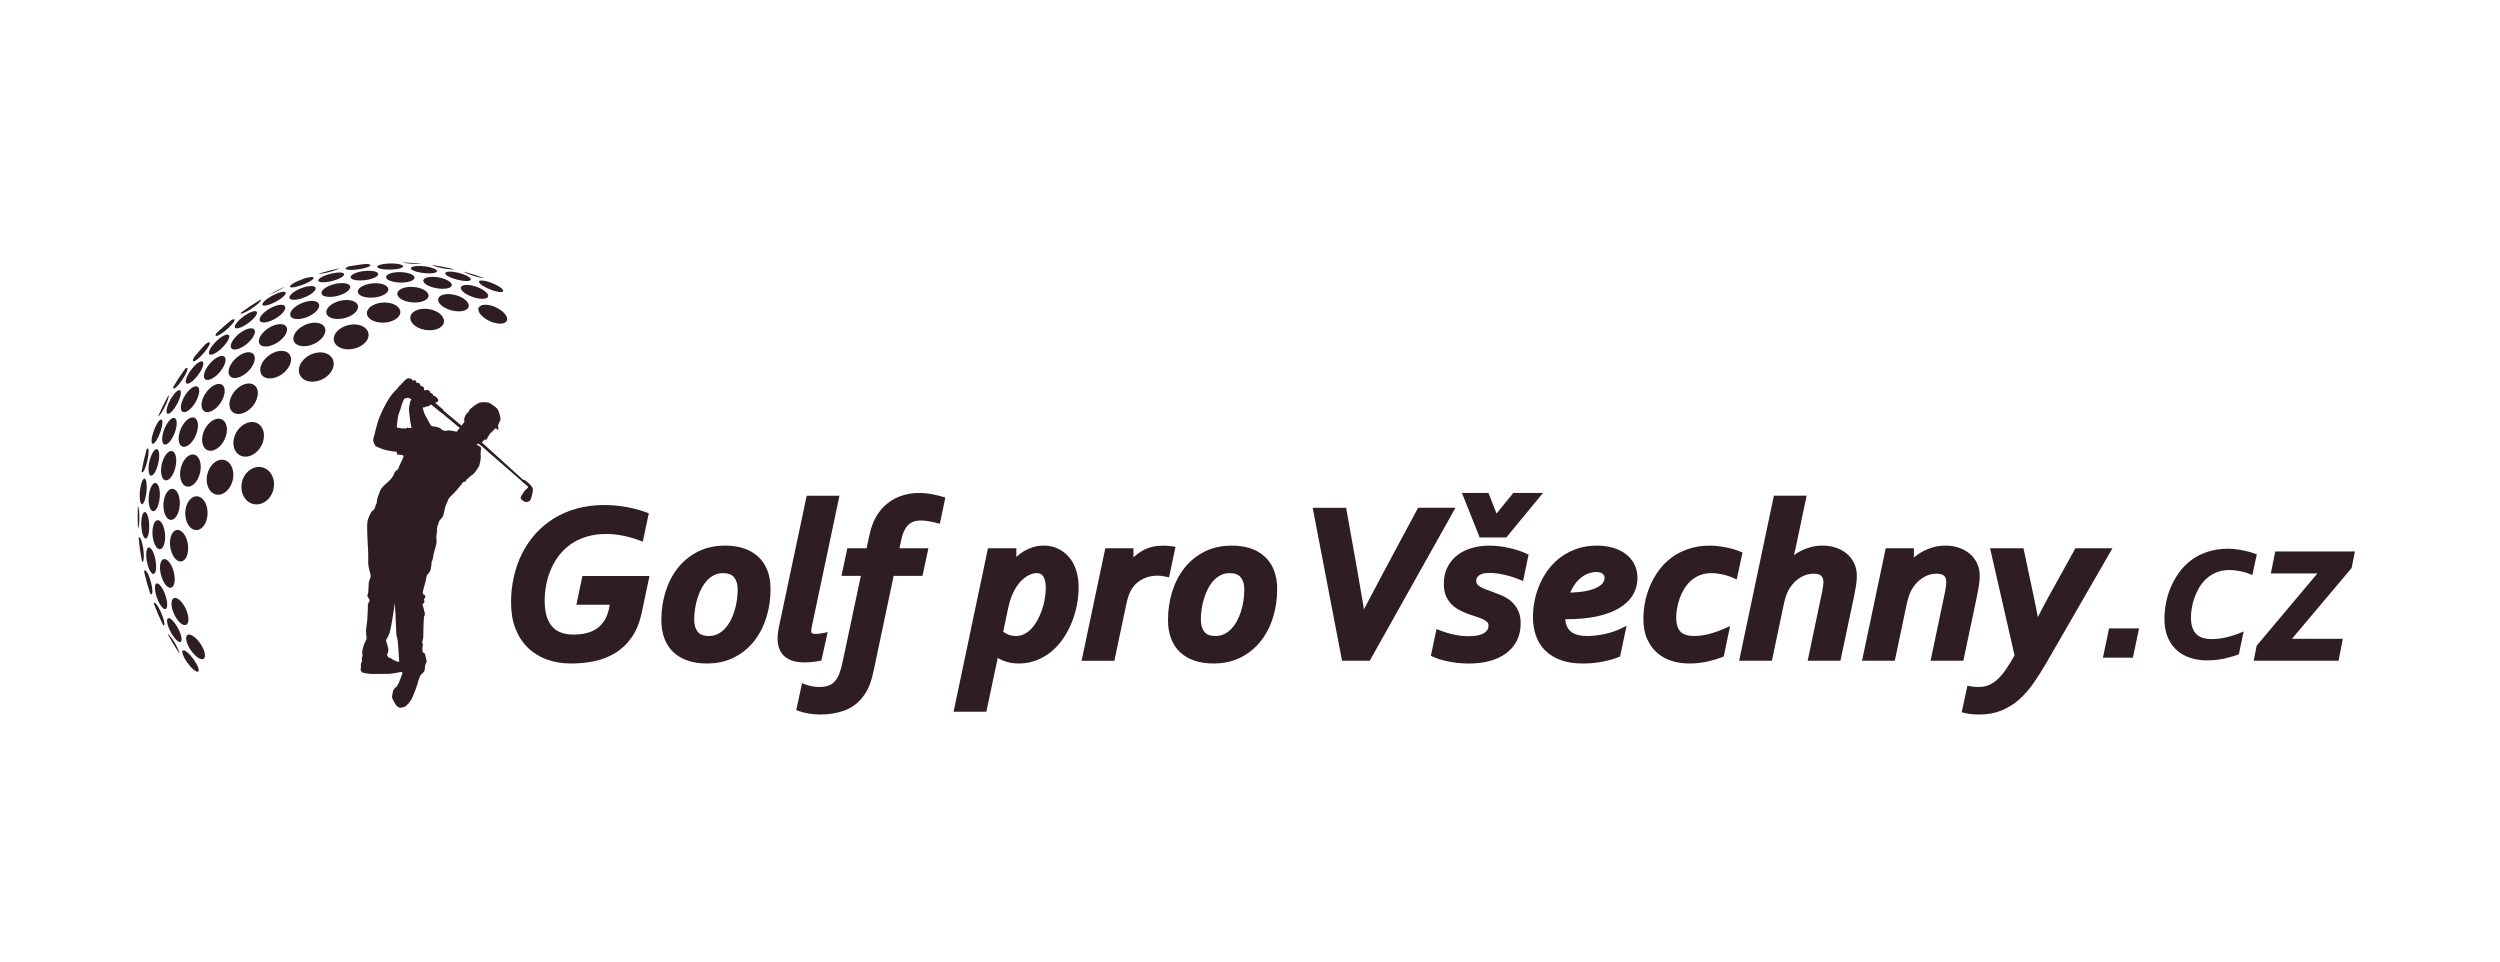 <?xml version="1.0" encoding="UTF-8"?>
<!DOCTYPE svg PUBLIC "-//W3C//DTD SVG 1.1//EN" "http://www.w3.org/Graphics/SVG/1.1/DTD/svg11.dtd">
<!-- Creator: CorelDRAW -->
<svg xmlns="http://www.w3.org/2000/svg" xml:space="preserve" width="26mm" height="10mm" version="1.1" style="shape-rendering:geometricPrecision; text-rendering:geometricPrecision; image-rendering:optimizeQuality; fill-rule:evenodd; clip-rule:evenodd"
viewBox="0 0 2600 1000"
 xmlns:xlink="http://www.w3.org/1999/xlink"
 xmlns:xodm="http://www.corel.com/coreldraw/odm/2003">
 <defs>
  <style type="text/css">
   <![CDATA[
    .fil1 {fill:#2F1D24}
    .fil0 {fill:#2F1D24;fill-rule:nonzero}
   ]]>
  </style>
 </defs>
 <g id="Vrstva_x0020_1">
  <path class="fil0" d="M415.2 687.97c0,0 0.49,0.21 -0.75,0.24 -1.25,0.02 -1.62,-0.24 -2.81,-0.63 -1.18,-0.41 -0.84,-0.55 -1.46,-0.81 -0.61,-0.24 -2.39,-1.18 -3.53,-2.03 -1.13,-0.83 -2.18,-0.68 -2.68,-1.04 -0.52,-0.36 -1.48,-2.52 -1.48,-3.05 0,-0.52 0.6,-1.05 0.89,-1.56 0.3,-0.51 0.5,-2.72 0.58,-3.83 0.1,-1.1 -2.5,-8.6 -2.53,-9.28 -0.04,-0.68 0.38,-0.72 0.68,-1.25 0.3,-0.51 2.77,-5.39 3,-6.15 0.22,-0.76 0.74,-3.41 1.44,-6.07 0.69,-2.67 4.1,-25.41 4.1,-25.41 0,0 0.29,5.12 0.27,5.71 -0.02,0.6 0.34,5.44 0.46,6.37 0.11,0.94 0.07,7.92 0.34,9.65 0.26,1.73 0.32,8.99 0.46,10.67 0.12,1.69 0.9,4.33 1.09,4.98 0.2,0.65 0.9,5.66 0.97,9.06 0.08,3.41 0.96,14.43 0.96,14.43zm1994.89 -91.57l-48.41 0 4.57 -22.87 82.88 0 -3.46 17.24 -62.01 73.55 52.87 0 -4.46 22.87 -88.24 0 3.12 -15.71 63.14 -75.08zm-67.65 1.66c-4.17,-1.82 -8.34,-3.15 -12.47,-3.99 -4.13,-0.84 -7.85,-1.26 -11.17,-1.26 -5.1,0 -9.64,0.82 -13.62,2.45 -3.98,1.64 -7.46,3.81 -10.43,6.51 -2.98,2.69 -5.49,5.78 -7.53,9.24 -2.06,3.46 -3.71,7.01 -4.99,10.67 -1.27,3.64 -2.2,7.24 -2.78,10.77 -0.58,3.54 -0.86,6.75 -0.86,9.64 0,4.34 0.54,7.97 1.62,10.89 1.09,2.93 2.59,5.25 4.52,6.96 1.93,1.72 4.23,2.93 6.89,3.66 2.66,0.72 5.55,1.08 8.64,1.08 5.17,0 10.58,-0.71 16.22,-2.12 5.64,-1.4 11.28,-3.36 16.92,-5.87l-4.98 23.73c-3.94,1.6 -8.81,3.06 -14.6,4.39 -5.8,1.33 -11.98,2 -18.54,2 -5.72,0 -11.24,-0.8 -16.58,-2.4 -5.33,-1.59 -10.04,-4.12 -14.13,-7.58 -4.1,-3.47 -7.38,-7.93 -9.85,-13.41 -2.47,-5.47 -3.71,-12.13 -3.71,-19.96 0,-5.1 0.52,-10.43 1.56,-16.03 1.04,-5.59 2.69,-11.06 4.93,-16.42 2.24,-5.36 5.11,-10.5 8.63,-15.4 3.51,-4.91 7.71,-9.21 12.57,-12.89 4.87,-3.69 10.53,-6.62 16.97,-8.79 6.46,-2.16 13.59,-3.25 21.39,-3.25 4.4,0 9.48,0.55 15.23,1.66 5.76,1.1 10.69,2.53 14.78,4.27l-4.63 21.45zm-149.02 55.44l31.17 0 -6.37 30.45 -31.18 0 6.38 -30.45zm-1624.37 32.48c-7.63,-2.73 -14.3,-6.81 -19.9,-12.19 -5.61,-5.42 -9.96,-12.12 -13.05,-19.98 -3.11,-7.94 -4.61,-17 -4.61,-27.13 -0.01,-9.26 0.95,-18.23 2.91,-26.87 1.94,-8.64 4.8,-16.73 8.61,-24.24 3.79,-7.52 8.47,-14.38 14.03,-20.56 5.57,-6.2 11.97,-11.53 19.15,-15.95 7.2,-4.43 15.16,-7.84 23.87,-10.23 8.74,-2.4 18.12,-3.61 28.12,-3.6l0 0c8.3,-0.01 16.24,0.72 23.81,2.17 7.48,1.43 14.19,3.24 20.12,5.46l2.63 0.97 -6.23 29.45 -3.58 -1.31c-6.34,-2.3 -12.34,-3.98 -17.97,-5.04 -5.63,-1.07 -11.23,-1.6 -16.8,-1.6 -7.14,0 -13.72,0.91 -19.8,2.71 -6.11,1.82 -11.48,4.33 -16.11,7.49 -4.69,3.2 -8.75,6.97 -12.21,11.32 -3.5,4.38 -6.38,9.14 -8.66,14.29 -2.3,5.19 -4.04,10.62 -5.19,16.34 -1.16,5.72 -1.72,11.47 -1.74,17.27 0,12.26 2.73,21.02 7.58,26.65 4.84,5.59 11.99,8.5 22.51,8.55 4.86,0 9.35,-0.53 13.5,-1.55 4.09,-1.02 7.63,-2.6 10.72,-4.75 3.06,-2.14 5.67,-4.9 7.86,-8.37 2.15,-3.41 3.77,-7.59 4.79,-12.59l0.74 -3.79 -34.7 0 6.23 -29.87 69.77 0 -8.01 38.02c-2.15,10.13 -5.56,18.67 -10.36,25.57 -4.69,6.8 -10.4,12.29 -17.02,16.38 -6.55,4.04 -13.82,6.91 -21.73,8.59 -7.82,1.64 -15.97,2.45 -24.45,2.45 -8.91,0 -17.22,-1.33 -24.83,-4.06zm1474.15 55.52l-3.04 -0.79 5.96 -27.55 3.15 0.57c2.75,0.5 5.52,0.75 8.35,0.75 4.01,0 7.54,-0.69 10.69,-1.98 3.19,-1.31 6.26,-3.3 9.21,-6.05 2.99,-2.75 5.96,-6.27 8.85,-10.56 2.77,-4.07 5.69,-8.86 8.76,-14.36l-24.53 -107.4 0 0 -0.89 -3.96 34.71 0 10.86 51.07c1.54,7.25 2.89,14.11 4.06,20.58 3.25,-6.42 6.73,-13.04 10.46,-19.88l28.63 -51.77 38.54 0 -68.71 119.15c-4.45,7.68 -8.92,14.75 -13.43,21.21 -4.57,6.59 -9.59,12.28 -15.06,17.09 -5.52,4.82 -11.63,8.62 -18.31,11.35 -6.8,2.78 -14.42,4.13 -22.82,4.13 -6.14,-0.02 -11.24,-0.51 -15.44,-1.6zm-35.42 -54.31l14.95 -71.15c0.45,-2.32 0.8,-4.38 1.07,-6.19 0.25,-1.75 0.37,-3.21 0.37,-4.26 -0.02,-3.32 -0.86,-5.28 -2.31,-6.71 -1.35,-1.3 -3.75,-2.26 -7.83,-2.26 -5.04,0.02 -9.6,1.33 -14,4.07 -4.43,2.77 -8.11,6.48 -11.11,11.27 -0.58,0.92 -1.13,1.89 -1.68,2.94 -0.51,1.01 -1.02,2.19 -1.52,3.56 -0.51,1.34 -1.01,2.89 -1.48,4.67 -0.48,1.79 -0.98,3.93 -1.52,6.38l-11.59 55.1 -0.54 2.58 -34.08 0 24.65 -117.02 29.27 0 0 9.68c0.53,-0.46 1.08,-0.92 1.64,-1.37 2.7,-2.16 5.66,-4.06 8.87,-5.66 3.23,-1.64 6.72,-2.94 10.44,-3.91 3.81,-0.98 7.8,-1.47 11.93,-1.47 4.71,0 9.21,0.66 13.46,2.04 4.27,1.37 8.09,3.42 11.4,6.12 3.33,2.72 5.99,6.08 7.88,10 1.94,3.98 2.88,8.53 2.87,13.49 0,3 -0.28,6.29 -0.85,9.85 -0.54,3.46 -1.17,6.93 -1.88,10.42l-14.33 67.83 -34.08 0zm-127.82 0l14.96 -71.16 0 0c0.44,-2.31 0.8,-4.37 1.06,-6.17 0.26,-1.77 0.38,-3.22 0.38,-4.27 -0.03,-3.32 -0.87,-5.31 -2.28,-6.72 -1.28,-1.29 -3.71,-2.24 -7.86,-2.25 -5.05,0.01 -9.61,1.33 -14,4.07 -4.43,2.76 -8.12,6.48 -11.13,11.27 -0.56,0.92 -1.12,1.9 -1.66,2.95 -0.51,1 -1.02,2.18 -1.54,3.56 -0.5,1.32 -0.98,2.88 -1.46,4.65 -0.48,1.8 -1,3.93 -1.52,6.39l-12.13 57.68 -34.09 0 36.14 -171.66 34.07 0 -11.7 55.54c-0.36,1.88 -0.86,3.97 -1.46,6.28 2.28,-1.7 4.75,-3.21 7.38,-4.54 3.24,-1.63 6.72,-2.93 10.46,-3.9 3.79,-0.98 7.78,-1.48 11.91,-1.48 4.72,0 9.23,0.68 13.47,2.05 4.27,1.37 8.08,3.41 11.4,6.12 3.33,2.73 5.98,6.09 7.88,10 1.94,4 2.88,8.53 2.86,13.48 0,3.02 -0.27,6.3 -0.84,9.86 -0.55,3.47 -1.18,6.93 -1.88,10.42l-14.34 67.83 -34.08 0zm-140.84 0.32c-5.73,-1.72 -10.87,-4.47 -15.32,-8.23 -4.49,-3.8 -8.07,-8.69 -10.71,-14.55 -2.72,-5.99 -3.99,-13.12 -3.99,-21.27 0,-5.31 0.53,-10.86 1.61,-16.61 1.08,-5.82 2.81,-11.52 5.12,-17.08 2.34,-5.59 5.34,-10.94 8.98,-16.03 3.71,-5.17 8.14,-9.71 13.26,-13.59 5.19,-3.93 11.17,-7.03 17.93,-9.28 6.84,-2.31 14.33,-3.44 22.45,-3.42 4.68,0 9.95,0.57 15.85,1.7 5.94,1.13 11.09,2.61 15.47,4.49l2.45 1.04 -5.18 24.05 -0.86 3.91 -3.7 -1.62c-3.97,-1.74 -7.9,-2.99 -11.78,-3.77 -3.97,-0.81 -7.47,-1.19 -10.51,-1.19 -4.75,0 -8.85,0.76 -12.36,2.19 -3.65,1.51 -6.79,3.46 -9.46,5.89 -2.74,2.5 -5.03,5.31 -6.93,8.5 -1.93,3.28 -3.51,6.64 -4.71,10.08 -1.22,3.49 -2.09,6.9 -2.65,10.24 -0.54,3.4 -0.82,6.45 -0.82,9.14 0,4.06 0.53,7.33 1.43,9.78 0.95,2.54 2.17,4.35 3.62,5.64 1.55,1.37 3.36,2.33 5.57,2.94 2.34,0.63 4.93,0.96 7.77,0.96 4.86,0 10,-0.66 15.41,-1.99 5.44,-1.37 10.89,-3.26 16.37,-5.7l5.88 -2.61 -6.64 31.63 -1.62 0.67c-4.16,1.68 -9.18,3.18 -15.1,4.55 -6.06,1.39 -12.5,2.08 -19.3,2.08 -6.02,0 -11.88,-0.86 -17.53,-2.54zm-87.49 -90.99c-2.82,1.08 -5.51,2.68 -8.07,4.85 -2.54,2.16 -4.87,4.85 -6.95,8.06 -1.34,2.08 -2.51,4.36 -3.52,6.88 6.04,-0.17 11.18,-0.67 15.4,-1.48 5.35,-1.02 9.56,-2.36 12.54,-3.91 3.08,-1.56 5.02,-3.26 6.06,-4.87 1.17,-1.82 1.67,-3.46 1.68,-5.14 -0.03,-1.64 -0.52,-2.77 -1.96,-4.12 -1.13,-1.06 -3.27,-1.87 -6.91,-1.89 -2.64,0.02 -5.4,0.53 -8.27,1.62zm-5.64 93.52c-8.55,0 -16.13,-1.13 -22.69,-3.49 -6.48,-2.35 -11.98,-5.71 -16.34,-10.07 -4.33,-4.34 -7.54,-9.52 -9.62,-15.42 -2.06,-5.86 -3.09,-12.27 -3.07,-19.2 -0.02,-6.09 0.63,-12.13 1.91,-18.12 1.29,-6 3.18,-11.76 5.67,-17.25 2.49,-5.51 5.61,-10.65 9.31,-15.38 3.75,-4.76 8.09,-8.91 13.03,-12.4 4.95,-3.51 10.51,-6.26 16.59,-8.26 6.16,-2.02 12.82,-3.01 19.93,-3.01 6.21,0 11.92,0.75 17.08,2.3 5.1,1.56 9.57,3.76 13.3,6.66 3.72,2.91 6.67,6.48 8.73,10.65 2.1,4.19 3.12,8.86 3.12,13.86 0.02,6.68 -1.7,12.88 -5.06,18.29 -3.37,5.43 -8.31,9.98 -14.63,13.64 -6.34,3.69 -14.02,6.43 -23.01,8.32 -9.01,1.88 -19.28,2.81 -30.82,2.81 -0.48,0 -1.02,-0.01 -1.58,-0.02 0.19,2.57 0.7,4.8 1.45,6.71 1.04,2.56 2.44,4.53 4.28,6.06 1.88,1.57 4.19,2.74 7.04,3.51 2.91,0.78 6.23,1.2 10.02,1.2 5.76,0 11.85,-0.69 18.3,-2.09 6.43,-1.4 11.96,-3.27 16.61,-5.55l6.07 -3.01 -6.72 31.99 -1.63 0.65c-5.02,2 -10.69,3.59 -17.01,4.8 -6.29,1.2 -12.97,1.82 -20.02,1.82l-0.24 0zm-107.13 -131.07l-18.43 -46.29 27.58 0 8.4 21.39 17.42 -21.39 30.87 0 -37.15 45.09 -0.99 1.2 -27.7 0zm-23.75 130.38c-3.88,-0.48 -7.41,-1.06 -10.6,-1.78 -3.12,-0.7 -5.9,-1.46 -8.32,-2.25 -2.34,-0.8 -4.23,-1.52 -5.72,-2.2l-2.36 -1.09 5.84 -27.83 3.65 1.41c4.93,1.92 9.91,3.41 14.94,4.46 4.99,1.06 10.04,1.58 15.14,1.59 7.38,0.02 12.65,-1.26 15.82,-3.31 3.23,-2.15 4.45,-4.33 4.53,-7.93 -0.03,-1.62 -0.42,-2.44 -1.24,-3.29 -1.15,-1.15 -2.73,-2.22 -4.78,-3.21 -2.15,-1.02 -4.65,-1.97 -7.5,-2.85 -3.05,-0.93 -6.11,-1.98 -9.18,-3.14 -2.93,-1.13 -5.76,-2.45 -8.5,-3.98 -2.88,-1.61 -5.47,-3.63 -7.73,-6.01 -2.35,-2.5 -4.19,-5.42 -5.52,-8.72 -1.39,-3.46 -2.03,-7.44 -2.03,-11.92 0,-6.64 1.28,-12.6 3.96,-17.75 2.6,-5 6.13,-9.2 10.55,-12.5 4.37,-3.27 9.44,-5.69 15.13,-7.27 5.64,-1.57 11.55,-2.35 17.7,-2.34 3.45,-0.01 6.93,0.2 10.43,0.65 3.46,0.44 6.86,1.01 10.16,1.77 3.3,0.74 6.47,1.59 9.51,2.59 3.06,0.98 5.87,2.09 8.41,3.29l2.31 1.1 -5.73 27.42 -3.68 -1.5c-5.63,-2.28 -11.15,-4.01 -16.55,-5.19 -5.41,-1.16 -10.43,-1.74 -15.1,-1.74 -4.91,0 -8.29,1 -10.37,2.55 -2.19,1.68 -2.96,3.22 -3.02,5.72 0.01,1.54 0.35,2.5 0.92,3.29 0.75,1.01 1.82,1.98 3.26,2.85 1.52,0.94 3.32,1.8 5.43,2.57 2.28,0.84 4.67,1.71 7.13,2.62 3.22,1.16 6.47,2.44 9.77,3.83 3.54,1.5 6.78,3.49 9.68,5.95 2.95,2.53 5.36,5.65 7.2,9.27 1.95,3.86 2.85,8.47 2.85,13.77 0,6.72 -1.32,12.8 -4.01,18.1 -2.66,5.24 -6.48,9.69 -11.35,13.25 -4.85,3.55 -10.57,6.16 -17.09,7.88 -6.51,1.73 -13.67,2.57 -21.48,2.57 -4.37,0 -8.53,-0.24 -12.46,-0.7zm-119.38 -2.15l-30.56 -159.12 34.79 0 12.08 67.71c2.65,14.92 4.81,27.55 6.48,37.88 5.61,-10.83 12.45,-23.78 20.49,-38.84l34.88 -65.02 0.92 -1.73 38.87 0 -89.17 159.12 -28.78 0zm-116.88 -91.14c-3.28,0 -6.18,0.62 -8.79,1.84 -2.71,1.28 -5.16,3.03 -7.37,5.31 -2.25,2.33 -4.24,5.02 -5.92,8.13 -1.71,3.15 -3.15,6.56 -4.33,10.22 -1.18,3.68 -2.07,7.45 -2.66,11.31 -0.61,3.88 -0.9,7.67 -0.9,11.38 0,5.85 1.36,10 3.73,12.92 2.21,2.69 5.68,4.22 11.52,4.26 3.27,0 6.16,-0.63 8.78,-1.86 2.72,-1.27 5.17,-3.01 7.38,-5.29 2.26,-2.33 4.26,-5.03 5.98,-8.15 1.73,-3.15 3.16,-6.54 4.31,-10.18 1.15,-3.69 2.03,-7.48 2.62,-11.39 0.6,-3.93 0.89,-7.74 0.89,-11.45 -0.01,-5.75 -1.37,-9.85 -3.78,-12.77 -2.28,-2.72 -5.72,-4.24 -11.46,-4.28l0 0zm-36.02 91.21c-5.8,-1.88 -10.87,-4.72 -15.07,-8.51 -4.22,-3.81 -7.45,-8.63 -9.69,-14.28 -2.27,-5.7 -3.36,-12.27 -3.36,-19.65 0,-10.04 1.39,-19.68 4.2,-28.94 2.8,-9.26 6.97,-17.53 12.52,-24.7 5.57,-7.22 12.58,-13.01 20.86,-17.28 8.4,-4.35 18.09,-6.48 28.88,-6.48l0 0c6.93,0 13.28,0.91 19.03,2.79 5.77,1.87 10.82,4.72 14.99,8.51 4.23,3.81 7.48,8.64 9.72,14.33 2.27,5.75 3.34,12.28 3.34,19.6 0.02,10.03 -1.38,19.68 -4.17,28.93 -2.83,9.27 -6.99,17.53 -12.55,24.71 -5.58,7.21 -12.55,12.99 -20.84,17.28 -8.41,4.34 -18.09,6.46 -28.87,6.46 -6.86,0 -13.22,-0.92 -18.99,-2.77zm-117.98 -0.07l24.64 -117.03 29.29 0 0 9.46c3.2,-2.95 6.63,-5.42 10.29,-7.4 5.96,-3.24 12.9,-4.8 20.6,-4.79 3.03,0 6.18,0.24 9.41,0.72l3.45 0.51 -6.05 28.57 -0.68 3.25 -3.28 -0.76c-3.11,-0.7 -6.06,-1.05 -8.88,-1.06 -2.54,0.01 -5.11,0.29 -7.77,0.85 -2.55,0.55 -5.07,1.43 -7.53,2.67 -2.41,1.22 -4.68,2.84 -6.89,4.89 -2.09,1.97 -3.96,4.47 -5.6,7.53 -0.75,1.43 -1.53,3.22 -2.3,5.4 -0.74,2.05 -1.54,5.11 -2.37,9.05l-12.26 58.14 -34.07 0zm-76.45 -27.32c2.39,1.01 5.13,1.55 8.3,1.55 2.99,-0.01 5.74,-0.64 8.38,-1.94 2.72,-1.34 5.18,-3.18 7.45,-5.57 2.31,-2.45 4.39,-5.33 6.24,-8.66 1.89,-3.36 3.5,-6.97 4.83,-10.78 1.33,-3.81 2.32,-7.75 2.99,-11.79 0.68,-4.05 0.99,-8.01 1.01,-11.85 0,-5.1 -0.99,-8.84 -2.63,-11.41 -1.56,-2.31 -3.34,-3.29 -6.94,-3.38 -3.1,0 -6.53,1.05 -10.36,3.44 -3.75,2.33 -7.24,5.79 -10.43,10.52 -1.85,2.74 -3.52,5.95 -5.01,9.64 -1.45,3.69 -2.72,7.96 -3.78,12.83l-5.14 24.53c1.47,1.1 3.16,2.05 5.09,2.87zm-56.7 80.36l35.77 -170.06 29.51 0 0 9.08c0.17,-0.16 0.33,-0.32 0.49,-0.49 2.33,-2.18 4.92,-4.11 7.76,-5.76 2.85,-1.65 5.95,-2.98 9.26,-4 3.46,-1.07 7.18,-1.58 11.18,-1.58l0 0c5.31,-0.01 10.29,1.07 14.78,3.24 4.44,2.14 8.27,5.12 11.45,8.88 3.2,3.79 5.64,8.37 7.33,13.66 1.7,5.3 2.53,11.14 2.53,17.5 0,6 -0.59,12.13 -1.79,18.4 -1.2,6.28 -2.98,12.34 -5.34,18.18 -2.37,5.82 -5.26,11.31 -8.7,16.43 -3.49,5.19 -7.55,9.73 -12.14,13.63 -4.65,3.92 -9.89,7.01 -15.66,9.28 -5.84,2.29 -12.09,3.41 -18.64,3.41 -5.28,0 -10.15,-0.76 -14.58,-2.35 -2.64,-0.96 -5.08,-2.11 -7.28,-3.46l-11.85 56.01 -34.08 0zm-151.07 1.77c-3.97,-0.71 -7.23,-1.54 -9.93,-2.56l-2.61 -1 6.01 -27.97 3.6 1.36c2.43,0.91 4.9,1.58 7.39,2 2.55,0.42 4.84,0.64 6.86,0.64 4.02,0 7.3,-0.55 9.81,-1.5 2.55,-0.98 4.63,-2.39 6.42,-4.38 1.82,-2.01 3.4,-4.61 4.68,-7.9 1.29,-3.35 2.45,-7.44 3.43,-12.28l18.97 -89.51 -20.15 0 6.12 -28.74 20.05 0 2.35 -11.19c1.12,-5.46 2.45,-10.21 4.05,-14.27 1.58,-4.06 3.5,-7.7 5.71,-10.85 2.49,-3.65 5.33,-6.84 8.55,-9.52 3.18,-2.63 6.58,-4.83 10.2,-6.55 3.6,-1.7 7.39,-2.99 11.34,-3.83 3.94,-0.86 7.92,-1.28 11.94,-1.28 4.82,0 9.46,0.42 13.88,1.27 4.31,0.81 7.97,1.68 11.01,2.66l2.81 0.88 -5.7 27.2 -3.36 -0.87c-3.46,-0.89 -6.57,-1.53 -9.28,-1.93 -2.73,-0.4 -5.12,-0.59 -7.15,-0.59 -3.56,0 -6.49,0.62 -8.9,1.74 -2.41,1.12 -4.45,2.84 -6.25,5.31 -1.08,1.51 -2.06,3.35 -2.95,5.51 -0.89,2.15 -1.61,4.62 -2.21,7.46l-1.92 8.85 30.11 0 -6.14 28.74 -30 0 -20.66 98c-1.18,5.75 -2.58,10.74 -4.2,14.99 -1.64,4.26 -3.61,8.01 -5.95,11.22 -5.19,7.3 -11.85,12.59 -19.82,15.59 -7.76,2.94 -16.3,4.39 -25.52,4.38l-0.23 0c-4.28,0 -8.4,-0.37 -12.36,-1.08zm-24.66 -59.34c-4.98,-4.32 -7.34,-10.75 -7.29,-18.33 0,-3.95 0.52,-8.31 1.55,-13.11l28.17 -133.12 0.54 -2.58 34.08 0 -28.5 134.95c-0.61,2.93 -0.88,5.07 -0.87,5.98 0.06,1.54 0.34,1.78 0.63,2 0.43,0.34 1.71,0.82 3.96,0.81 2.36,0 4.87,-0.28 7.52,-0.85l5.01 -1.07 -6.52 29.56 -2.07 0.44c-1.94,0.41 -4.31,0.77 -7.18,1.07 -2.88,0.33 -5.67,0.48 -8.35,0.48 -8.66,0 -15.7,-1.88 -20.68,-6.23zm-64.02 -86.61c-3.28,0 -6.18,0.62 -8.8,1.84 -2.71,1.27 -5.15,3.02 -7.36,5.31 -2.26,2.32 -4.24,5.02 -5.92,8.13 -1.72,3.16 -3.15,6.56 -4.33,10.23 -1.19,3.67 -2.08,7.44 -2.67,11.31 -0.6,3.87 -0.89,7.66 -0.9,11.38 0.01,5.84 1.36,10 3.74,12.91 2.22,2.68 5.68,4.23 11.5,4.26 3.28,-0.01 6.17,-0.63 8.8,-1.85 2.71,-1.28 5.15,-3.02 7.37,-5.3 2.25,-2.33 4.25,-5.04 5.98,-8.15 1.74,-3.15 3.16,-6.53 4.31,-10.19 1.16,-3.68 2.03,-7.48 2.63,-11.38 0.58,-3.93 0.87,-7.73 0.89,-11.45 -0.02,-5.74 -1.38,-9.86 -3.79,-12.79 -2.28,-2.7 -5.72,-4.23 -11.45,-4.26l0 0zm-36.04 91.2c-5.79,-1.87 -10.86,-4.7 -15.05,-8.51 -4.22,-3.81 -7.46,-8.61 -9.7,-14.27 -2.27,-5.7 -3.35,-12.27 -3.35,-19.65 -0.01,-10.03 1.39,-19.69 4.18,-28.94 2.81,-9.27 6.99,-17.53 12.52,-24.71 5.58,-7.22 12.59,-12.99 20.87,-17.28 8.41,-4.34 18.09,-6.47 28.88,-6.47l0 0c6.93,0 13.29,0.92 19.04,2.8 5.77,1.86 10.8,4.71 14.98,8.5 4.23,3.81 7.48,8.65 9.72,14.33 2.26,5.73 3.35,12.29 3.35,19.59 0.01,10.04 -1.39,19.68 -4.19,28.94 -2.81,9.28 -6.99,17.53 -12.53,24.71 -5.58,7.22 -12.56,13.01 -20.85,17.27 -8.41,4.35 -18.09,6.47 -28.87,6.47 -6.87,0 -13.21,-0.9 -19,-2.78zm-521.1 -8.81c-4.41,-3.7 -6.43,-2.53 -4.61,2.43 1.73,4.75 6.5,11.51 10.76,15.23 4.39,3.84 6.79,3.2 5.21,-1.57 -1.64,-5.01 -6.8,-12.28 -11.36,-16.09zm-18.55 -17.62c-0.89,-1 -1.61,-1.57 -2.12,-1.85 3.79,7.1 7.93,13.99 12.38,20.7 -0.02,-0.69 -0.24,-1.7 -0.77,-3.15 -1.86,-4.93 -6.16,-12.04 -9.49,-15.7zm24.74 0.82c-5.3,-3.57 -8.47,-1.41 -7.14,4.67 1.25,5.88 6.31,13.51 11.4,17.23 5.26,3.81 8.75,2.2 7.73,-3.77 -1.1,-6.22 -6.5,-14.4 -11.99,-18.13zm-22.45 -17.18c-3.9,-3.43 -5.83,-1.28 -4.36,4.58 1.44,5.68 5.6,13.07 9.42,16.66 3.96,3.75 6.17,2.18 4.87,-3.66 -1.34,-6.06 -5.84,-13.99 -9.93,-17.58zm-8.22 0.52c-1.49,-5.82 -5.02,-13.37 -7.84,-16.69 -1.45,-1.72 -2.36,-1.87 -2.65,-0.75 2.93,7.78 6.23,15.4 9.9,22.86 1.31,0.61 1.65,-1.31 0.59,-5.42zm15.16 -21.92c-4.79,-3.21 -7.88,-0.07 -7.03,6.95 0.84,6.79 5.23,15.02 9.83,18.5 4.83,3.62 8.26,0.99 7.57,-6.05 -0.7,-7.27 -5.38,-16 -10.37,-19.4zm-19.87 -15.21c-3.38,-2.96 -5.22,0.08 -4.27,6.68 0.97,6.45 4.35,14.17 7.64,17.43 3.45,3.42 5.56,0.87 4.71,-5.85 -0.92,-6.9 -4.56,-15.14 -8.08,-18.26zm-7.48 3.14c-1,-6.5 -3.68,-14.14 -5.94,-16.92 -1.27,-1.6 -2.09,-1.15 -2.33,0.78 1.76,7.55 3.88,14.98 6.3,22.29 1.98,2.35 2.86,-0.19 1.97,-6.15zm15.22 -28.8c-4.14,-2.63 -7.25,1.45 -6.99,9.06 0.31,7.44 3.77,15.84 7.82,18.9 4.28,3.17 7.64,-0.48 7.49,-8.29 -0.18,-8.03 -3.89,-16.89 -8.32,-19.67zm-17 -12.24c-2.74,-2.32 -4.67,1.59 -4.29,8.63 0.38,6.89 2.83,14.63 5.56,17.36 2.89,2.88 4.98,-0.62 4.67,-7.92 -0.34,-7.47 -2.97,-15.62 -5.94,-18.07zm-6.88 5.77c-0.38,-6.87 -2.09,-14.26 -3.81,-16.38 -0.61,-0.76 -1.12,-0.69 -1.51,0.02 0.74,8.24 1.89,16.4 3.42,24.48 1.41,1.31 2.27,-1.97 1.9,-8.12zm46.11 -3.44c0.69,-9.03 -3.18,-18.32 -8.61,-20.69 -5.11,-2.24 -9.66,2.92 -10.21,11.46 -0.51,8.39 3.09,17.34 8.06,20.04 5.23,2.87 10.08,-1.94 10.76,-10.81zm-29.93 -30.93c-3.56,-1.89 -6.74,3 -7.12,10.85 -0.35,7.73 2.12,15.89 5.59,18.3 3.67,2.55 7.04,-2.02 7.55,-10.25 0.45,-8.37 -2.21,-16.86 -6.02,-18.9zm-14.22 -8.58c-2.21,-1.55 -4.26,3.03 -4.54,10.21 -0.25,7.08 1.24,14.46 3.41,16.5 2.31,2.22 4.48,-2.1 4.84,-9.69 0.32,-7.68 -1.28,-15.34 -3.71,-17.02zm-6.51 8.2c0.23,-6.62 -0.43,-13.09 -1.6,-14.93 -0.32,8.02 -0.28,16.04 0.15,23.96 0.7,-1.21 1.27,-4.51 1.45,-9.03zm56.33 9.77c6.32,2.45 12.73,-3.42 14.28,-13.12 1.55,-9.81 -2.46,-19.27 -8.96,-21.19 -6.13,-1.77 -12.25,4.33 -13.65,13.57 -1.39,9.16 2.33,18.44 8.33,20.74zm-14.59 -22.99c1.33,-9.07 -1.41,-17.7 -6.19,-19.18 -4.44,-1.44 -9.03,4.34 -10.25,12.83 -1.21,8.44 1.32,16.86 5.65,18.81 4.62,2.11 9.44,-3.46 10.79,-12.46zm-20.82 -8.2c1.17,-8.3 -0.43,-16.03 -3.67,-17.17 -2.94,-1.08 -6.23,4.34 -7.3,12.09 -1.03,7.69 0.45,15.22 3.3,16.86 3.09,1.75 6.49,-3.51 7.67,-11.78zm-15.3 -21.79c-1.72,-0.76 -3.93,4.31 -4.87,11.29 -0.94,6.99 -0.31,13.71 1.34,14.99 1.81,1.44 4.06,-3.5 5.1,-11.02 1.01,-7.55 0.36,-14.39 -1.57,-15.26zm101.06 3.64c-2.38,10.34 2.8,20.52 11.62,22.73 9.16,2.3 18.65,-4.57 21.15,-15.37 2.5,-10.81 -3.05,-21.07 -12.32,-22.9 -8.93,-1.76 -18.07,5.2 -20.45,15.54zm-36.08 -8.08c-2.24,9.66 1.68,18.98 8.75,20.84 7.44,1.96 15.42,-4.72 17.75,-14.89 2.35,-10.19 -1.91,-19.59 -9.46,-21 -7.19,-1.33 -14.81,5.42 -17.04,15.05zm-27.6 -6.19c-2.04,8.88 0.6,17.28 5.93,18.75 5.64,1.6 11.99,-4.78 14.18,-14.24 2.17,-9.46 -0.75,-17.93 -6.56,-18.91 -5.42,-0.92 -11.48,5.52 -13.55,14.4zm-9.33 -18.05c-3.83,-0.57 -8.49,5.54 -10.35,13.62 -1.86,8.09 -0.34,15.58 3.36,16.71 3.99,1.23 8.84,-4.85 10.84,-13.53 1.99,-8.67 0.29,-16.2 -3.85,-16.8zm-14.07 12.8c1.83,-7.9 1.17,-14.56 -1.54,-14.85 -2.45,-0.29 -5.88,5.45 -7.59,12.79 -1.66,7.33 -1.09,13.95 1.23,14.75 2.58,0.9 6.09,-4.79 7.9,-12.69zm-16.81 9.29c1.45,0.59 3.81,-4.7 5.47,-11.85 1.64,-7.15 1.82,-13.01 0.28,-13.03 -0.26,0 -0.56,0.16 -0.89,0.53 -0.96,3.59 -1.91,7.2 -2.76,10.86 -0.98,4.25 -1.84,8.5 -2.6,12.73 0.12,0.39 0.3,0.66 0.5,0.76zm115.78 -52.22c-8.13,-0.95 -17,5.99 -19.87,15.56 -2.92,9.7 1.24,18.74 9.33,20.2 8.44,1.51 17.73,-5.52 20.66,-15.72 2.92,-10.06 -1.67,-19.05 -10.12,-20.04zm-35.67 -3.52c-6.37,-0.47 -13.8,6.31 -16.59,15.16 -2.78,8.96 0.03,17.08 6.35,18.07 6.69,1.1 14.47,-5.79 17.37,-15.3 2.86,-9.4 -0.35,-17.42 -7.13,-17.93zm-40.83 13.22c-2.62,8.2 -1.02,15.38 3.62,15.99 4.96,0.68 11.23,-5.94 13.99,-14.7 2.74,-8.69 0.83,-15.76 -4.26,-15.83 -4.76,-0.05 -10.73,6.43 -13.35,14.54zm-6.53 -14.09c-3.28,0.24 -7.91,6.39 -10.35,13.78 -2.44,7.44 -1.83,13.7 1.29,14.02 3.42,0.33 8.25,-5.93 10.84,-13.92 2.58,-7.95 1.8,-14.13 -1.78,-13.88zm-21.57 26.97c2.11,0.05 5.67,-5.8 8.11,-13.07 2.36,-7.21 2.49,-12.63 0.24,-12.15 -2.07,0.49 -5.57,6.27 -7.78,12.95 -2.25,6.72 -2.47,12.24 -0.57,12.27zm100.1 -62.75c-7.28,-0.16 -15.79,6.5 -19.09,14.96 -3.34,8.61 -0.21,16.13 7.06,16.76 7.64,0.62 16.63,-6.25 19.97,-15.34 3.28,-8.89 -0.33,-16.23 -7.94,-16.38zm-47.83 15.1c-3.25,7.94 -1.4,14.54 4.17,14.72 5.94,0.16 13.5,-6.58 16.84,-15.01 3.28,-8.31 1.03,-14.71 -4.95,-14.37 -5.69,0.33 -12.83,6.87 -16.06,14.66zm-8.14 -12.13c-4.17,0.68 -10,6.97 -13.06,14.12 -3.09,7.27 -2.36,13.03 1.66,12.83 4.32,-0.18 10.45,-6.73 13.72,-14.49 3.16,-7.61 2.11,-13.19 -2.32,-12.46zm-27.99 28.6c2.94,-0.48 7.75,-6.67 10.82,-13.78 3,-6.97 2.96,-11.8 -0.11,-10.8 -2.86,0.93 -7.45,6.93 -10.33,13.43 -2.88,6.6 -3.05,11.62 -0.38,11.15zm-2.28 -10.18c2.15,-4.86 3.06,-8.42 2.55,-9.35 -3.97,7.22 -7.62,14.65 -10.9,22.32 0.02,-0.03 0.05,-0.02 0.08,-0.03 1.75,-0.71 5.43,-6.5 8.27,-12.94zm161.7 -53.67c-9.21,-0.7 -19.3,5.26 -22.6,13.35 -3.42,8.35 1.44,15.98 10.93,16.98 9.74,1.02 20.27,-5.22 23.4,-13.9 3.04,-8.37 -2.27,-15.73 -11.73,-16.43zm-62.42 12.13c-3.64,7.83 -0.1,14.56 7.95,14.92 8.37,0.36 18.05,-6.06 21.54,-14.29 3.37,-7.98 -0.66,-14.39 -8.86,-14.4 -7.92,0.01 -17.13,6.15 -20.63,13.77zm-32.62 1.59c-3.66,7.28 -1.45,13.11 5.01,12.94 6.78,-0.21 15.35,-6.67 18.99,-14.39 3.56,-7.5 0.86,-13.04 -5.91,-12.44 -6.44,0.58 -14.49,6.76 -18.09,13.89zm-9.92 -9.94c-4.99,0.99 -11.83,7.08 -15.33,13.68 -3.61,6.74 -2.59,11.81 2.3,11.18 5.23,-0.64 12.48,-7.02 16.14,-14.2 3.57,-6.99 2.14,-11.73 -3.11,-10.66zm-33.69 28.64c3.73,-0.98 9.68,-7.17 13.28,-13.79 3.46,-6.45 3.1,-10.52 -0.76,-9.14 -3.65,1.3 -9.28,7.23 -12.63,13.3 -3.44,6.2 -3.4,10.52 0.11,9.63zm-14.32 4.99c2.48,-1.19 7.27,-7.1 10.65,-13.16 3.32,-5.94 3.79,-9.42 1.14,-7.86 -0.16,0.1 -0.33,0.22 -0.53,0.37 -4.42,6.11 -8.59,12.41 -12.49,18.92 -0.32,1.58 0.04,2.28 1.23,1.73zm188.72 -66.44c-9.27,-0.78 -19.18,4.06 -22.2,10.88 -3.18,7.14 2.06,13.81 11.73,14.83 9.89,1.03 20.19,-4.14 22.93,-11.54 2.61,-7.01 -3,-13.36 -12.46,-14.17zm-42.67 -1.93c-8.29,-0.02 -17.7,5.19 -21.15,11.7 -3.57,6.77 0.41,12.55 8.96,12.83 8.84,0.29 18.75,-5.25 22.03,-12.31 3.13,-6.77 -1.31,-12.2 -9.84,-12.22zm-56.65 13.86c-3.79,6.35 -1.15,11.29 6.02,10.94 7.47,-0.4 16.61,-6.19 20.23,-12.85 3.52,-6.43 0.35,-11.03 -6.97,-10.36 -7.03,0.64 -15.61,6.09 -19.28,12.27zm-11.84 -7.77c-5.66,1.17 -13.24,6.73 -16.98,12.5 -3.84,5.97 -2.43,10.14 3.29,9.28 5.99,-0.93 14.06,-6.82 17.88,-13.07 3.7,-6.1 1.76,-9.94 -4.19,-8.71zm-38.29 27.02c4.56,-1.31 11.46,-7.19 15.31,-13.05 3.74,-5.68 2.93,-8.91 -1.68,-7.28 -4.4,1.54 -10.85,7.07 -14.54,12.46 -3.78,5.55 -3.42,9.11 0.91,7.87zm-18.14 6.7c3.25,-1.55 9.04,-7.3 12.78,-12.73 3.64,-5.31 3.77,-8 0.39,-6.15 -0.66,0.35 -1.41,0.89 -2.21,1.5 -4,4.28 -7.85,8.72 -11.58,13.28 -2.02,3.5 -1.88,5.31 0.62,4.1zm224.41 -46.87c-1.95,5.98 4.45,12.47 14.26,14.43 9.86,1.98 18.97,-1.4 20.3,-7.51 1.27,-5.78 -5.27,-11.96 -14.54,-13.78 -9.24,-1.85 -18.21,1.22 -20.02,6.86zm-24.03 -13.7c-9,-1.01 -18.3,2.57 -20.81,8.02 -2.67,5.76 2.87,11.36 12.38,12.54 9.66,1.2 19.23,-2.69 21.36,-8.62 2,-5.59 -3.8,-10.95 -12.93,-11.94zm-42.04 -2.82c-8.34,-0.18 -17.52,3.89 -20.6,9.1 -3.25,5.5 1.14,10.3 9.89,10.64 8.95,0.37 18.59,-3.98 21.4,-9.69 2.65,-5.38 -2.16,-9.86 -10.69,-10.05zm-38.16 0.98c-7.35,0.57 -16.06,5.01 -19.54,10.04 -3.65,5.21 -0.5,9.22 7.13,8.84 7.87,-0.39 17.09,-5.17 20.44,-10.62 3.2,-5.15 -0.45,-8.84 -8.03,-8.26zm-33.06 4.28c-6.2,1.16 -14.13,5.92 -17.84,10.68 -3.84,4.97 -1.96,8.25 4.39,7.29 6.59,-1.03 15.06,-6.11 18.79,-11.28 3.54,-4.93 1.1,-7.89 -5.34,-6.69zm-41.24 23.89c5.26,-1.48 12.79,-6.74 16.68,-11.64 3.74,-4.71 2.43,-7.09 -2.81,-5.4 -5.01,1.61 -11.99,6.51 -15.79,11.05 -3.89,4.67 -3.11,7.4 1.92,5.99zm-21.55 7.73c3.95,-1.79 10.48,-7.08 14.38,-11.71 3.77,-4.48 3.43,-6.39 -0.6,-4.39l-0.02 0.01c-5.33,4.31 -10.48,8.83 -15.49,13.54 -1.83,2.76 -1.32,3.94 1.73,2.55zm285.73 -30.46c-8.02,-2.79 -14.85,-1.47 -15.2,2.95 -0.38,4.74 6.34,10.92 14.94,13.87 8.51,2.84 15.21,1.24 14.99,-3.63 -0.17,-4.52 -6.78,-10.43 -14.73,-13.19zm-39.54 -11.67c-8.46,-2.09 -16.25,-0.3 -17.36,3.93 -1.19,4.57 5.22,10.05 14.29,12.26 9.05,2.21 16.84,0.2 17.41,-4.51 0.52,-4.37 -5.9,-9.6 -14.34,-11.68zm-40.84 -8.03c-8.49,-1.31 -16.88,1.02 -18.76,5.1 -1.98,4.36 3.75,9.04 12.83,10.43 9.14,1.42 17.71,-1.09 19.1,-5.59 1.3,-4.21 -4.62,-8.7 -13.17,-9.94zm-40.16 -4.1c-8.13,-0.43 -16.74,2.39 -19.28,6.32 -2.7,4.18 2.06,8.03 10.7,8.61 8.76,0.55 17.69,-2.47 19.87,-6.81 2.03,-4.02 -3.07,-7.68 -11.29,-8.12zm-56.67 7.3c-3.24,4.01 0.36,7.12 8.18,6.88 8,-0.23 16.89,-3.81 19.74,-7.95 2.68,-3.92 -1.37,-6.77 -8.98,-6.4 -7.43,0.34 -15.86,3.66 -18.94,7.47zm-27.27 9.72c6.96,-0.95 15.45,-4.99 18.82,-8.95 3.18,-3.79 0.21,-5.96 -6.48,-4.92 -6.5,1.02 -14.49,4.77 -17.92,8.46 -3.63,3.85 -1.18,6.31 5.58,5.41zm-30.12 5.77c5.81,-1.49 13.63,-5.88 17.32,-9.69 3.51,-3.66 1.64,-5.25 -3.99,-3.67 -5.49,1.53 -12.75,5.59 -16.41,9.17 -3.82,3.69 -2.5,5.62 3.08,4.19zm-24.46 7.98c4.62,-1.87 11.62,-6.5 15.45,-10.16 2.23,-2.13 2.76,-3.38 1.89,-3.62 -7.19,4.32 -14.14,8.98 -20.87,13.95 -0.04,0.78 1.11,0.82 3.53,-0.17zm225.6 -26.29c-0.48,3.32 5.82,7.88 13.99,10.31 8.16,2.43 14.65,1.61 14.5,-1.84 -0.11,-3.15 -6.34,-7.6 -13.91,-9.85 -7.6,-2.25 -14.17,-1.64 -14.58,1.38zm-38.81 -8.05c-1.28,3.11 4.51,6.96 12.93,8.61 8.43,1.64 15.81,0.39 16.5,-2.86 0.62,-2.95 -5.27,-6.66 -13.12,-8.18 -7.81,-1.54 -15.14,-0.41 -16.31,2.43zm-38.48 -4.19c-2.06,2.96 2.95,6.03 11.21,6.83 8.32,0.82 16.32,-0.94 17.79,-4.02 1.37,-2.83 -3.86,-5.73 -11.64,-6.46 -7.7,-0.75 -15.48,0.91 -17.36,3.65zm-27.47 4.83c7.86,0.02 16.1,-2.33 18.35,-5.26 2.04,-2.73 -2.31,-4.86 -9.69,-4.82 -7.28,0.07 -15.16,2.25 -17.69,4.9 -2.69,2.86 1.3,5.19 9.03,5.18zm-35.53 1.75c7.08,-0.73 15.25,-3.64 18.08,-6.45 2.67,-2.65 -0.73,-4.16 -7.44,-3.36 -6.6,0.77 -14.27,3.44 -17.3,6.06 -3.19,2.74 -0.26,4.45 6.66,3.75zm-35.56 2.37c-3.53,2.69 -1.71,3.9 4.25,2.57 6.14,-1.33 13.91,-4.72 17.21,-7.45 3.13,-2.61 0.76,-3.55 -5.13,-2.17 -0.88,0.2 -1.78,0.44 -2.7,0.72 -2.77,1.03 -5.51,2.07 -8.23,3.19 -2.18,1.03 -4.1,2.13 -5.4,3.14zm-6.77 2.14c-5.49,2.56 -10.9,5.31 -16.22,8.23 0.27,-0.09 0.5,-0.17 0.78,-0.27 4.93,-1.74 11.76,-5.29 15.44,-7.96zm215 3.77c7.21,2.55 12.45,2.7 11.72,0.34 -0.65,-2.18 -6.62,-5.93 -13.29,-8.31 -6.75,-2.4 -12.1,-2.69 -11.93,-0.71 0.16,2.25 6.23,6.11 13.5,8.68zm-35.73 -10.72c7.63,1.88 13.83,1.72 13.83,-0.47 0.02,-1.95 -5.73,-5.03 -12.8,-6.77 -7.06,-1.76 -13.29,-1.63 -13.82,0.19 -0.61,2.06 5.13,5.16 12.79,7.05zm-36.93 -7.22c7.75,1.16 14.67,0.49 15.47,-1.52 0.69,-1.8 -4.55,-4.09 -11.72,-5.16 -7.15,-1 -13.96,-0.39 -15.18,1.31 -1.41,1.88 3.72,4.29 11.43,5.37zm-36.5 -3.41c7.52,0.3 14.9,-0.89 16.45,-2.75 1.44,-1.69 -3.12,-3.31 -10.11,-3.59 -6.92,-0.26 -14.08,0.87 -15.99,2.53 -2.06,1.8 2.22,3.49 9.65,3.81zm-34.59 0.27c7,-0.41 14.55,-2.21 16.77,-3.98 1.53,-1.2 -0.08,-2.05 -3.61,-2.23 -6.07,0.65 -12.07,1.52 -18.03,2.57 -1.15,0.4 -2.08,0.81 -2.69,1.23 -2.66,1.73 0.68,2.85 7.56,2.41zm-15.02 -1.51c0.09,-0.05 0.15,-0.11 0.24,-0.15 -7.53,1.63 -14.93,3.57 -22.22,5.8 1.11,0.1 2.99,-0.04 5.5,-0.47 6.28,-1.11 13.72,-3.41 16.48,-5.18zm150.68 10.13c-7.05,-2.57 -14.28,-4.87 -21.67,-6.87 1.76,1.33 6.29,3.2 11.58,4.8 4.48,1.37 8.24,2.11 10.09,2.07zm-43.43 -10.29c5.56,1.08 10.36,1.47 12.25,1.03 -0.83,-0.19 -1.67,-0.4 -2.5,-0.6 -6.9,-1.54 -13.82,-2.81 -20.72,-3.8 1.44,1.03 5.64,2.33 10.97,3.37zm-33.73 -4.78c4.84,0.42 9.4,0.46 12.08,0.09 -6.78,-0.69 -13.51,-1.15 -20.21,-1.34 1.8,0.49 4.66,0.95 8.13,1.25zm30.47 170.72c-2.81,-1.39 -7.68,-1.48 -7.86,-1.61 -0.2,-0.12 -2.29,-2.74 -2.54,-3.64 -0.28,-0.89 -4.76,-8.7 -4.99,-9.29 -0.2,-0.59 -1.96,-6.41 -1.96,-6.41 0,0 0.16,-0.27 1.08,-0.24 0.9,0.04 0.94,-0.1 1.33,-0.14 0.38,-0.05 0.62,-0.29 0.96,-0.71 0.35,-0.43 1.09,-0.07 1.29,0.04 0.19,0.13 1.61,-0.52 1.98,-0.8 0.4,-0.25 2.35,-1.44 2.49,-1.25 0.18,0.21 10.1,8.25 10.1,8.25l0.48 0.2 18.91 15.81c-0.09,0.29 -0.96,1.24 -1.68,1.87 -0.71,0.63 -0.83,1.8 -1.17,1.92 -0.34,0.14 -1.54,-0.2 -2.41,-0.37 -0.87,-0.16 -5.08,-0.97 -6.48,-0.9 -1.38,0.07 -2.86,0.63 -3.53,0.53 -0.64,-0.12 -3.24,-1.14 -3.56,-1.3 -0.34,-0.18 0.38,-0.58 -2.44,-1.96zm-28.97 0.33c-0.52,-0.07 -0.71,-0.21 -1.08,-0.31 -0.34,-0.08 -1.36,0.45 -1.77,0.35 -0.43,-0.12 -1.17,-0.41 -1.87,-0.45 -0.66,-0.04 -0.73,0.98 -1.3,1.06 -0.55,0.07 -2,-0.71 -2.54,-0.48 -0.53,0.23 -0.35,0.43 -0.7,0.33 -0.36,-0.1 -4.89,-1.06 -5.13,-0.96 -0.26,0.05 -0.47,0.23 -0.75,-0.38 -0.28,-0.61 0.57,-5.63 0.93,-9.58 0.39,-3.97 2.71,-8.07 3.58,-11.89 0.86,-3.83 3.17,-8.3 3.37,-8.47 0.19,-0.16 0.96,-0.18 1.39,-0.05 0.42,0.11 1.33,-0.69 1.75,-0.79 0.42,-0.12 3.48,1.12 3.72,1.34 0,0 0.4,0.78 0.33,0.98 -0.06,0.22 -0.64,0.5 -0.89,0.74 -0.2,0.24 -0.44,2.07 -0.63,2.75 -0.21,0.72 -0.83,3.91 -0.96,5.69 -0.12,1.77 0.54,6.31 1.17,11.53 0.64,5.22 1.87,8.66 1.38,8.59zm126.38 63.92c-0.06,-2.93 -3.95,-6.17 -4.43,-6.53 -0.47,-0.36 -2.96,-2.76 -3.91,-3.14 -0.92,-0.36 -2.08,-0.68 -2.08,-0.68l-42.77 -38.69c0,0 2.43,-2.37 2.76,-2.74 0.33,-0.36 0.58,-0.39 0.98,-0.17 0.38,0.21 1.21,0.1 1.21,0.1 0,0 1.19,-2.48 1.38,-2.76 0.19,-0.29 1.71,-2.8 2.1,-3.38 0.41,-0.55 2.83,-2.59 3.37,-3.33 0.57,-0.75 2.4,-2.27 2.4,-2.27 0,0 1.09,-0.26 1.14,0.32 0.07,0.58 0.62,1.07 0.98,1.07 0.33,-0.02 1.07,-0.62 1.06,-1.3 -0.03,-0.68 -0.71,-2.33 -0.4,-3.39 0.3,-1.04 0.76,-1.81 1.09,-2.62 0.35,-0.81 1.44,-2.98 1.42,-3.67 -0.13,-2.39 -1.7,-8.94 -3.33,-10.76 -1.66,-1.81 -7.21,-5.95 -9.15,-6.5 -1.9,-0.53 -7.39,-0.6 -9.05,-0.03 -1.64,0.55 -5.52,2.85 -7.22,4.41 -1.72,1.55 -3.31,2.68 -3.31,2.68 0,0 -0.56,1.53 -1.35,2.68 -0.77,1.14 -1.21,0.68 -2,1.8 -0.79,1.14 -1.79,3.12 -2.13,4.27 -0.32,1.15 -0.28,2.96 -0.28,2.96 0,0 0.34,0.34 0.34,0.78 -0.03,0.44 -1.3,2.12 -1.98,2.95 -0.72,0.82 -1.14,1.49 -1.14,1.49l-18.84 -15.77 0.08 -0.65c0,0 -8.37,-7.19 -8.66,-7.37 -0.29,-0.21 1.42,-0.19 2.2,-0.87 0.78,-0.69 2.15,-1.54 -0.2,-4.11 -2.35,-2.58 -2.96,-2.07 -3.42,-2.1 -0.45,0 -0.94,-1.83 -1.4,-2.3 -0.43,-0.46 -2.13,-0.94 -2.13,-0.94 0,0 -0.8,-2.36 -1.54,-2.57 -0.75,-0.2 -2.26,-0.52 -2.91,-0.35 -0.59,0.17 -2.02,0.32 -2.02,0.32 0,0 -0.24,-3.11 -0.6,-3.43 -0.39,-0.33 -3.23,-1.59 -3.23,-1.59 0,0 -0.95,-2.63 -1.94,-2.8 -0.99,-0.14 -2.01,0.23 -2.01,0.23 0,0 -0.36,-2.34 -1.71,-2.85 -1.36,-0.48 -2.2,0.53 -2.51,0.32 -0.27,-0.18 0,-1.12 -1.39,-1.85 -1.41,-0.73 -3.48,-0.73 -4.16,-0.38 -0.67,0.38 -3.15,2.29 -3.9,3.21 -0.72,0.93 -2.65,3.2 -3.63,3.84 -0.97,0.63 -2.64,3.55 -3.79,4.46 -1.18,0.91 -5.04,5.15 -7.75,9.36 -2.7,4.21 -8.95,15.56 -11.79,25.03 -2.86,9.47 -2.42,10.39 -3.32,12.62 -0.86,2.24 -1.27,4.4 -1.31,5.84 -0.08,1.45 1.99,5.42 2.82,6.1 0.84,0.7 6.83,2.91 8.4,3.47 1.56,0.55 7,1.6 8.66,1.75 1.68,0.12 4.64,0.61 4.64,0.61 0,0 0.32,2.47 0.58,2.76 0.26,0.3 2.27,0.07 3.13,0.31 0.85,0.24 1.53,-0.14 2.61,0.51 1.09,0.63 0.8,0.78 0.83,1.13 0,0.34 -2.36,5.78 -3.32,7.54 -0.98,1.75 -2.12,4.49 -2.03,4.97 0.1,0.48 -1.03,1.18 -1.64,1.78 -0.65,0.62 -2.25,1.42 -2.72,3.43 -0.45,2.01 -3.4,5.81 -4.33,6.69 -0.94,0.86 -3.87,3.87 -5.19,4.87 -1.32,0.99 -4.54,4.6 -4.93,5.96 -0.39,1.36 -3.3,8.23 -3.37,9.33 -0.1,1.1 -0.56,4.7 -0.56,4.7l-0.47 0.09c0,0 -1.54,5.33 -2.16,5.83 -0.59,0.5 -2.49,1.91 -3.22,3.27 -0.75,1.38 -2.6,5.04 -3.39,8.08 -0.75,3.07 -0.56,9.13 -0.49,12.17 0.01,3.07 0.66,16.34 0.88,18.42 0.18,2.09 0.22,11.91 0.11,13.47 -0.1,1.56 0.86,6.56 1.32,8.15 0.48,1.6 1.58,5.3 1.19,6.65 -0.39,1.37 -1.95,5.21 -1.97,6.45 -0.01,1.24 -0.32,8.28 -0.5,9.68 -0.19,1.42 -0.79,1.93 -0.89,3.14 -0.13,1.21 2.54,4.22 2.36,5.29 -0.19,1.08 -2.16,3.46 -1.86,4.9 0.26,1.43 -0.58,13.49 -0.58,15.08 0,1.58 -1.51,10.06 -1.33,12.15 0.21,2.09 0.58,6.03 0.59,7.16 0.02,1.14 -2,4.51 -2.48,5.85 -0.51,1.34 -2.38,7.81 -2.13,9.01 0.21,1.18 0.18,1.29 0.41,1.68 0.22,0.4 -0.73,4.54 -0.76,4.99 0,0.46 0.19,0.97 0.17,1.85 -0.02,0.9 -1.1,2.98 -1.15,3.53 -0.03,0.55 0.01,1.24 0.06,2.15 0.1,0.93 -0.11,1.67 -0.11,2 0.02,0.35 -0.53,1.1 -0.16,1.76 0.38,0.68 0.93,2.41 2.18,2.87 1.21,0.45 5.2,1 7.78,1.27 2.56,0.26 12.5,-0.12 14.54,0 2.04,0.12 7.37,-0.08 9.45,-0.54 2.07,-0.43 7.4,-1.41 8.34,-1.49 0.94,-0.07 1.38,1.17 0.83,2.26 -0.52,1.09 -2.66,7.61 -3.39,8.99 -0.72,1.38 -1.95,3.96 -3.04,4.57 -1.08,0.6 -2.67,2.87 -2.94,3.81 -0.27,0.93 -1.42,5.81 -0.99,7.4 0.48,1.6 3.22,6.31 3.88,7.28 0.63,0.97 2.19,2.3 3.64,2.83 1.48,0.51 5.82,-0.63 7.29,-2.14 1.48,-1.51 4.36,-4.45 5.9,-7.83 1.57,-3.41 4.57,-11.03 5.4,-13.86 0.81,-2.82 1.49,-6.01 2.23,-7.38 0.75,-1.38 1.12,-2.63 1.88,-3.31 0.77,-0.7 2.85,-2.36 3.4,-3.9 0.56,-1.55 0.31,-5.45 0.98,-6.5 0.62,-1.07 1.46,-3.1 1.28,-3.71 -0.16,-0.61 -1.45,-6.5 -1.76,-7.38 -0.34,-0.89 -2.09,-0.7 -2.52,-2.39 -0.44,-1.71 0.2,-6.72 0.32,-7.48 0.11,-0.76 -0.66,-1.31 -0.79,-2.01 -0.14,-0.73 1.22,-3.07 1.18,-5 0,-1.9 0.41,-20.08 0.82,-21.55 0.43,-1.46 1.29,-2.79 0.85,-3.7 -0.44,-0.92 -1.11,-4.84 -1.37,-5.58 -0.24,-0.75 -1.06,-3.01 -0.93,-3.88 0.12,-0.86 1.24,-0.76 1.81,-1.97 0.58,-1.19 -1.05,-2.33 0.05,-3.72 1.09,-1.38 1.33,-2.67 0.43,-3.49 -0.91,-0.82 -2.56,-1.5 -2.21,-3.09 0.34,-1.61 1.61,-6.78 2.25,-8.63 0.66,-1.86 1.87,-8.85 2.21,-9.21 0.32,-0.35 3.36,-4.14 3.64,-5.08 0.26,-0.95 1.3,-7.75 1.14,-8.7 -0.18,-0.96 0.41,-1.03 0.77,-1.48 0.34,-0.47 1.45,-8.29 2.24,-10.21 0.79,-1.92 2.17,-7.86 2.21,-9.21 0.04,-1.34 -0.5,-5.1 -0.19,-6.84 0.23,-1.73 0.69,-4.08 0.72,-4.97 0.02,-0.9 -0.27,-0.98 -0.22,-1.65 0.08,-0.65 0.41,-2.59 0.75,-3.4 0.36,-0.8 1.57,-4.19 1.61,-4.75 0.04,-0.54 3.3,-3.48 3.98,-5.08 0.69,-1.61 2.16,-9.12 2.4,-9.95 0.24,-0.83 2.3,-5.56 3.26,-7.78 1,-2.2 5.98,-6.34 7.07,-7.73 1.09,-1.39 5.54,-6.58 6.43,-7.57 0.86,-1 0.99,-2.31 1.96,-2.5 0.99,-0.19 2.1,-0.43 2.39,-0.7 0.31,-0.24 0.85,-2.11 1.92,-2.72 1.09,-0.61 3.66,-3.51 5.4,-4.36 1.75,-0.88 6.01,-7.36 6.66,-8.76 0.64,-1.4 1.91,-7.82 1.8,-9.08 -0.09,-1.28 -0.29,-5.38 -0.1,-6.36 0.16,-0.97 0.7,-3.3 0.06,-4.26 -0.62,-0.98 -3.12,-1.9 -3.5,-2.12 -0.39,-0.21 -0.81,-0.33 -0.63,-0.63 0.19,-0.28 1.21,-1.01 1.96,-0.8 0.75,0.21 8.48,7.11 9.94,8.42 1.46,1.31 34.4,29.93 34.4,29.93l1.2 1.35c0,0 5.68,4.17 5.84,5.23 0.15,1.06 -2.96,2.68 -4.47,5.2 -1.56,2.5 -3.65,5.41 -3.18,6.67 0.42,1.25 3.46,3.43 5.22,3.71 1.74,0.27 4.4,-0.92 4.96,-2.11 0.58,-1.18 2.61,-7.86 2.54,-10.81z"/>
  <path class="fil1" d="M-3492.13 582.96l1542.59 0 0 12.57 -1542.59 0 0 -12.57zm0 -22.51l229.17 -377.18 110.42 0 -118.22 201.42 635.74 -201.58 -0.1 0.15 274.96 0c149.26,0 260.05,9.19 332.91,27.58 72.86,18.38 109.15,46.31 109.15,83.79 0,34.2 -34.93,62.31 -105.06,84.4 -70.13,22.1 -167.54,35.44 -292.25,40.13l239.04 141.15 -135.89 0 -273.42 -171.47 37.38 0c129.62,0 230.85,-8.48 303.44,-25.54 72.86,-16.97 109.15,-40.57 109.15,-70.8 0,-12.19 -6.82,-23.15 -20.46,-32.87 -13.65,-9.64 -33.3,-17.77 -59.49,-24.31 -27.56,-6.89 -61.67,-11.76 -101.79,-14.5 -40.38,-2.73 -110.78,-4.15 -211.47,-4.15l-112.7 0 -204.66 343.64 -0.3 0 0.23 0.14 -125.3 -0.14 -279.27 -167.58 -158.62 52.59 -66.25 114.99 -116.34 0.14zm814.09 -305.62l-389.13 107.15 237.34 146.83 151.79 -253.98zm-798.14 484.3l0 51.01 -16.01 0 0 -165.36 16.01 0 0 91.87 76.56 -91.87 19.3 0 -66.79 79.97 65.66 85.39 -20 0 -56.08 -73.26 -18.65 22.25zm197.03 51.01l-17.13 0 64.15 -165.36 19.54 0 63.95 165.36 -17.36 0 -19.77 -51.9 -73.61 0 -19.77 51.9zm87.68 -66.79l-31.36 -83.03 -30.89 83.03 62.25 0zm160.79 -82.33l0 149.12 -16.01 0 0 -165.36 44.42 0c9.77,0 17.6,0.74 23.57,2.21 5.93,1.47 11.32,3.92 16.16,7.33 6.59,4.61 11.79,10.77 15.62,18.53 3.84,7.71 5.74,15.89 5.74,24.53 0,12.79 -3.8,23.8 -11.4,33.03 -7.63,9.26 -17.13,14.3 -28.56,15.11l39.96 64.62 -19.3 0 -49.07 -79.73 15.66 0c10.46,0 18.95,-3.07 25.5,-9.19 6.55,-6.12 9.85,-14.03 9.85,-23.65 0,-5.81 -1.01,-11.12 -3.03,-15.89 -1.97,-4.76 -4.96,-8.91 -8.91,-12.48 -3.26,-2.94 -7.17,-5.04 -11.75,-6.32 -4.57,-1.24 -12.75,-1.86 -24.49,-1.86l-23.96 0zm223.51 149.12l-16.24 0 0 -165.36 16.24 0 0 165.36zm136.37 -149.12l0 149.12 -16.01 0 0 -165.36 44.42 0c9.77,0 17.6,0.74 23.57,2.21 5.93,1.47 11.31,3.92 16.16,7.33 6.59,4.61 11.78,10.77 15.62,18.53 3.84,7.71 5.74,15.89 5.74,24.53 0,12.79 -3.8,23.8 -11.4,33.03 -7.64,9.26 -17.13,14.3 -28.57,15.11l39.97 64.62 -19.31 0 -49.07 -79.73 15.66 0c10.47,0 18.96,-3.07 25.51,-9.19 6.55,-6.12 9.84,-14.03 9.84,-23.65 0,-5.81 -1.01,-11.12 -3.02,-15.89 -1.98,-4.76 -4.96,-8.91 -8.92,-12.48 -3.25,-2.94 -7.17,-5.04 -11.74,-6.32 -4.58,-1.24 -12.75,-1.86 -24.5,-1.86l-23.95 0zm223.85 57.91l69.5 0 0 16.36 -69.5 0 0 58.84 69.5 0 0 16.01 -85.86 0 0 -165.36 85.86 0 0 16.24 -69.5 0 0 57.91zm188.27 91.21l-17.13 0 64.15 -165.36 19.53 0 63.96 165.36 -17.36 0 -19.77 -51.9 -73.61 0 -19.77 51.9zm87.68 -66.79l-31.36 -83.03 -30.89 83.03 62.25 0zm221.57 66.79l-74.5 0 0 -165.36 16.36 0 0 149.35 58.14 0 0 16.01zm-1542.97 30.19l1544.12 0 0 12.57 -1544.12 0 0 -12.57z"/>
  <path class="fil1" d="M5574.57 139.98c467.37,-44.01 861.26,84.43 880.65,286.46 10.38,111.3 -94.84,221.73 -269.35,305.9 -17.98,18.32 -40.05,28.09 -66.23,29.31 -132.95,54.04 -296.89,93.83 -476.18,110.71 -339.41,31.96 -640.01,-27.04 -786.62,-139.12 -1.71,1.69 -3.47,3.38 -5.28,5.05 -27.55,25.28 -59.26,37.87 -94.83,37.87 -29.42,0 -53.57,-8.71 -72.42,-26.12 -18.94,-17.41 -28.39,-39.55 -28.39,-66.41 0,-16.57 4.05,-32.03 12.15,-46.49 8.04,-14.45 19.02,-25.69 32.9,-33.71 15.79,-9.12 36.47,-14.28 62.12,-15.41 -0.07,-0.7 -0.2,-1.4 -0.26,-2.11 -9.19,-98.51 72.15,-196.41 211.94,-275.99l3.8 -9.36 -24.53 0 -6.67 0c-18.33,0 -27.53,-7.93 -27.53,-23.75 0,-10.05 3.69,-18.5 11.23,-25.26 7.51,-6.77 16.74,-10.14 27.63,-10.14l6.77 0 72.51 0c23.56,0 44.46,2.74 62.7,8.2 132.54,-53.57 295.63,-92.98 473.89,-109.63zm381.35 514.71l-1.94 4.79c-1.76,4.28 -4.05,6.4 -6.86,6.4 -1.7,0 -3.16,-0.51 -4.29,-1.54 -1.16,-1.03 -1.71,-2.3 -1.71,-3.83 0,-0.87 0.43,-2.35 1.24,-4.46l6.49 -15.91c1.56,-3.84 3.75,-5.76 6.62,-5.76 2.82,0 4.55,1.32 5.19,3.98l0.43 1.78c0.27,0.9 0.62,1.48 1.07,1.7 0.45,0.23 1.57,0.35 3.34,0.35l13.38 0c4.99,0 7.47,1.76 7.47,5.25 0,4.83 -3.16,7.25 -9.47,7.25l-0.63 0.56c-6.06,5.79 -9.07,10.28 -9.07,13.44 0,3.16 1.75,4.74 5.26,4.74l7.2 0c4.83,0 7.25,1.67 7.25,5.04 0,2.35 -0.83,4.19 -2.55,5.47 -1.68,1.31 -4.06,1.94 -7.11,1.94l-11.21 0c-3.79,0 -6.93,-1.29 -9.33,-3.93 -2.43,-2.63 -3.62,-6.05 -3.62,-10.24 0,-2.66 0.63,-5.25 1.94,-7.76 1.27,-2.52 3.56,-5.59 6.87,-9.26l-5.96 0zm-29.94 18.74l6.28 0c4.82,0 7.21,1.67 7.21,5.04 0,2.31 -0.86,4.13 -2.57,5.45 -1.72,1.31 -4.07,1.96 -7.09,1.96l-7.31 0c-3.26,0 -5.52,-1.26 -6.68,-3.81 -2.85,2.55 -5.62,3.81 -8.3,3.81l-6.5 0c-4.2,0 -7.56,-1.5 -10.14,-4.48 -2.58,-2.98 -3.85,-6.9 -3.85,-11.74 0,-7.31 2.5,-13.84 7.56,-19.62 5.04,-5.76 10.75,-8.65 17.11,-8.65 4.89,0 8.43,1.7 10.69,5.09 1.89,-2.87 4.39,-4.29 7.47,-4.29 1.68,0 3.09,0.52 4.22,1.6 1.1,1.08 1.68,2.39 1.68,3.94 0,1.08 -0.34,2.34 -0.94,3.82l-0.62 1.55 -8.22 20.33zm-20.74 0.29l1.43 0c3.14,0 5.19,-1.26 6.22,-3.82l4 -9.89c0.53,-1.28 0.82,-2.38 0.82,-3.25 0,-1.05 -0.51,-1.92 -1.55,-2.67 -0.97,-0.76 -2.19,-1.15 -3.62,-1.15 -2.78,0 -5.47,1.61 -8.1,4.85 -2.64,3.23 -3.94,6.59 -3.94,10.04 0,3.91 1.57,5.89 4.74,5.89zm-40.71 -31.53c1.68,-0.53 3.24,-0.8 4.56,-0.8 4.42,0 8,1.64 10.74,4.93 2.75,3.3 4.13,7.59 4.13,12.83 0,10.17 -3.94,18.09 -11.8,23.78 -2.72,1.96 -5.6,2.95 -8.53,2.95l-5.44 0c-3.79,0 -6.99,-1.34 -9.68,-4.05 -1.58,2.71 -4.12,4.05 -7.51,4.05 -1.64,0 -3.05,-0.52 -4.19,-1.6 -1.14,-1.06 -1.69,-2.35 -1.69,-3.87 0,-1.14 0.29,-2.45 0.89,-3.94l0.63 -1.56 23.94 -59.01 0.64 -1.6c1.79,-4.26 4.53,-6.39 8.25,-6.39 1.73,0 3.16,0.53 4.35,1.58 1.15,1.03 1.72,2.33 1.72,3.84 0,1.19 -0.31,2.5 -0.9,3.96l-0.63 1.6 -9.48 23.3zm-11.36 27.98c1.87,2.43 4.13,3.67 6.67,3.67 1.83,0 3.35,-0.51 4.64,-1.54 1.73,-1.41 3.27,-3.51 4.6,-6.29 1.31,-2.77 1.95,-5.28 1.95,-7.47 0,-1.72 -0.47,-3.13 -1.49,-4.22 -0.99,-1.07 -2.26,-1.61 -3.88,-1.61 -3.61,0 -6.52,2.69 -8.69,8.04l-3.8 9.42zm-62 3.26l5.98 0c4.84,0 7.28,1.69 7.28,5.09 0,2.32 -0.87,4.14 -2.55,5.42 -1.69,1.31 -4.06,1.94 -7.13,1.94l-10.27 0c-2.82,0 -5.03,-0.65 -6.69,-2 -1.61,-1.33 -2.46,-3.11 -2.46,-5.36 0,-1.17 0.57,-3.14 1.66,-5.89l23.07 -56.78 0.65 -1.55c1.73,-4.26 4.54,-6.39 8.38,-6.39 1.6,0 2.97,0.53 4.1,1.6 1.11,1.07 1.69,2.34 1.69,3.82 0,1.15 -0.32,2.45 -0.86,3.88l-0.62 1.56 -22.23 54.66zm-31.14 0l6.47 0c4.77,0 7.17,1.69 7.17,5.09 0,2.32 -0.81,4.14 -2.51,5.42 -1.72,1.31 -4.09,1.94 -7.11,1.94l-9.11 0c-3.35,0 -5.98,-0.66 -7.91,-2.03 -1.94,-1.4 -2.88,-3.25 -2.88,-5.63 0,-1.24 0.4,-2.84 1.2,-4.79l9.41 -23.19 0.65 -1.6c1.75,-4.3 4.57,-6.45 8.46,-6.45 1.6,0 2.98,0.52 4.15,1.6 1.14,1.08 1.74,2.34 1.74,3.82 0,1.23 -0.51,3.09 -1.56,5.6l-8.17 20.22zm7.53 -49.45c2.21,0 4.08,0.78 5.63,2.32 1.51,1.55 2.3,3.41 2.3,5.62 0,2.2 -0.79,4.07 -2.3,5.62 -1.55,1.54 -3.42,2.31 -5.63,2.31 -2.19,0 -4.07,-0.77 -5.61,-2.31 -1.55,-1.55 -2.31,-3.42 -2.31,-5.62 0,-2.21 0.76,-4.07 2.31,-5.62 1.54,-1.54 3.42,-2.32 5.61,-2.32zm-39.07 49.45l6.29 0c4.81,0 7.2,1.67 7.2,5.04 0,2.31 -0.86,4.13 -2.56,5.45 -1.73,1.31 -4.08,1.96 -7.1,1.96l-7.3 0c-3.28,0 -5.53,-1.26 -6.7,-3.81 -2.85,2.55 -5.61,3.81 -8.27,3.81l-6.51 0c-4.21,0 -7.57,-1.5 -10.15,-4.48 -2.59,-2.98 -3.85,-6.9 -3.85,-11.74 0,-7.31 2.5,-13.84 7.56,-19.62 5.04,-5.76 10.75,-8.65 17.11,-8.65 4.89,0 8.47,1.7 10.7,5.09 1.88,-2.87 4.38,-4.29 7.47,-4.29 1.67,0 3.08,0.52 4.22,1.6 1.09,1.08 1.67,2.39 1.67,3.94 0,1.08 -0.34,2.34 -0.93,3.82l-0.63 1.55 -8.22 20.33zm-20.74 0.29l1.42 0c3.15,0 5.2,-1.26 6.23,-3.82l4 -9.89c0.52,-1.28 0.82,-2.38 0.82,-3.25 0,-1.05 -0.51,-1.92 -1.54,-2.67 -0.98,-0.76 -2.2,-1.15 -3.62,-1.15 -2.79,0 -5.47,1.61 -8.11,4.85 -2.63,3.23 -3.94,6.59 -3.94,10.04 0,3.91 1.59,5.89 4.74,5.89zm-24.89 -31.53l1.77 0c4.82,0 7.23,1.7 7.23,5.09 0,2.33 -0.84,4.13 -2.57,5.43 -1.7,1.31 -4.06,1.94 -7.05,1.94l-4.19 0 -7.65 18.78 6.4 0c4.83,0 7.27,1.69 7.27,5.09 0,2.32 -0.86,4.14 -2.54,5.42 -1.69,1.31 -4.09,1.94 -7.11,1.94l-10.26 0c-2.87,0 -5.16,-0.65 -6.89,-2 -1.68,-1.33 -2.52,-3.15 -2.52,-5.41 0,-1.42 0.35,-2.97 1.03,-4.69l1.08 -2.52 6.73 -16.61 -0.86 0c-4.24,0 -6.37,-1.65 -6.37,-4.97 0,-2.36 0.82,-4.19 2.52,-5.51 1.71,-1.31 4.08,-1.98 7.11,-1.98l2.63 0 3.04 -7.49 0.63 -1.55c1.77,-4.21 4.61,-6.32 8.47,-6.32 1.55,0 2.89,0.52 4.02,1.57 1.12,1.03 1.69,2.31 1.69,3.78 0,1.47 -0.51,3.29 -1.5,5.5l-2.11 4.51zm-44.04 19.53l8.86 13.89c1.12,1.72 1.66,3.12 1.66,4.21 0,1.76 -0.76,3.34 -2.2,4.77 -1.48,1.4 -3.14,2.09 -4.94,2.09 -1.59,0 -3.01,-0.85 -4.18,-2.57l-0.67 -1.03 -13.26 -19.81 -6.41 15.82c-2.06,5.06 -5.07,7.59 -9.03,7.59 -1.63,0 -3.03,-0.51 -4.16,-1.51 -1.09,-1 -1.67,-2.23 -1.67,-3.7 0,-1.09 0.32,-2.37 0.93,-3.8l0.62 -1.55 24.46 -60.27 0.62 -1.55c1.75,-4.26 4.55,-6.39 8.38,-6.39 1.6,0 3,0.53 4.13,1.6 1.13,1.07 1.7,2.34 1.7,3.82 0,1.15 -0.3,2.46 -0.91,3.94l-0.61 1.56 -14.59 35.88 12.84 -9.55c2.69,-1.97 4.98,-2.97 6.86,-2.97 1.62,0 2.94,0.51 4.02,1.54 1.06,1.03 1.6,2.3 1.6,3.83 0,2.54 -1.41,4.87 -4.23,6.98l-1.31 0.97 -8.51 6.21zm-139.57 24.16l-16.55 0c-4.79,0 -8.67,-1.67 -11.65,-5.02 -2.98,-3.36 -4.49,-7.69 -4.49,-13.03 0,-7.11 2.45,-13.29 7.38,-18.56 4.92,-5.25 10.68,-7.88 17.33,-7.88 4.48,0 8.13,1.25 10.94,3.77 2.82,2.51 4.24,5.79 4.24,9.83 0,2.82 -0.7,5.12 -2.11,6.94 -1.44,1.8 -3.23,2.7 -5.44,2.7 -3.5,0 -5.26,-1.63 -5.26,-4.92 0,-0.47 0,-0.91 0,-1.23 0.05,-0.44 0.07,-0.83 0.07,-1.22 0,-2.66 -1.3,-3.99 -3.94,-3.99 -2.47,0 -4.74,1.3 -6.77,3.93 -2.03,2.63 -3.06,5.56 -3.06,8.8 0,2.71 0.83,4.62 2.47,5.74 1.66,1.13 4.46,1.69 8.42,1.69l10.82 0c4.83,0 7.24,1.69 7.24,5.09 0,2.27 -0.84,4.08 -2.59,5.4 -1.74,1.31 -4.09,1.96 -7.05,1.96zm38.21 -44.49c5.53,0 10.06,1.76 13.63,5.26 3.58,3.5 5.36,7.96 5.36,13.36 0,4.08 -0.95,8.11 -2.81,12.13 -1.85,4.04 -4.29,7.24 -7.28,9.64 -1.95,1.56 -3.99,2.62 -6.12,3.23 -2.1,0.58 -5.08,0.87 -8.88,0.87 -6.23,0 -10.42,-0.74 -12.57,-2.22 -5.11,-3.51 -7.65,-8.68 -7.65,-15.54 0,-7.23 2.59,-13.5 7.82,-18.79 5.21,-5.28 11.38,-7.94 18.5,-7.94zm-1.35 12.17c-2.85,0 -5.43,1.38 -7.72,4.18 -2.34,2.76 -3.51,5.82 -3.51,9.18 0,4.42 2.48,6.63 7.45,6.63 2.91,0 5.12,-0.9 6.7,-2.69 2.58,-2.92 3.87,-6.29 3.87,-10.05 0,-2.16 -0.6,-3.91 -1.87,-5.27 -1.27,-1.32 -2.89,-1.98 -4.92,-1.98zm56.06 32.32l-16.54 0c-4.77,0 -8.65,-1.67 -11.64,-5.02 -2.98,-3.36 -4.49,-7.69 -4.49,-13.03 0,-7.11 2.46,-13.29 7.36,-18.56 4.92,-5.25 10.7,-7.88 17.32,-7.88 4.49,0 8.17,1.25 10.97,3.77 2.82,2.51 4.23,5.79 4.23,9.83 0,2.82 -0.7,5.12 -2.12,6.94 -1.41,1.8 -3.21,2.7 -5.44,2.7 -3.49,0 -5.25,-1.63 -5.25,-4.92 0,-0.47 0,-0.91 0,-1.23 0.06,-0.44 0.06,-0.83 0.06,-1.22 0,-2.66 -1.29,-3.99 -3.93,-3.99 -2.49,0 -4.72,1.3 -6.78,3.93 -2.03,2.63 -3.04,5.56 -3.04,8.8 0,2.71 0.82,4.62 2.48,5.74 1.65,1.13 4.46,1.69 8.42,1.69l10.79 0c4.85,0 7.28,1.69 7.28,5.09 0,2.27 -0.88,4.08 -2.62,5.4 -1.72,1.31 -4.08,1.96 -7.06,1.96zm-171.01 -43.18l2 0c4.85,0 7.25,1.7 7.25,5.09 0,2.36 -0.8,4.19 -2.48,5.48 -1.65,1.3 -3.98,1.95 -7.01,1.95l-4.88 0 -10.59 25.66c-6.18,14.95 -16.86,22.45 -32.06,22.45 -8.35,0 -15.04,-2.51 -20.15,-7.51 -5.09,-5.02 -7.62,-11.65 -7.62,-19.87 0,-5.56 1.38,-10.8 4.19,-15.68 2.79,-4.9 6.51,-8.72 11.26,-11.45 3.26,-1.87 8,-3.37 14.22,-4.52 -2.98,-3.68 -4.46,-7.55 -4.46,-11.55 0,-3.84 1,-7.55 3.01,-11.09 2.02,-3.57 4.74,-6.44 8.12,-8.61 4.99,-3.18 11.69,-4.78 20.11,-4.78l13.29 0c4.87,0 7.29,1.67 7.29,5.01 0,2.37 -0.84,4.21 -2.48,5.49 -1.66,1.31 -4,1.95 -7.01,1.95l-11.89 0c-4.91,0 -8.71,0.89 -11.42,2.63 -4.04,2.62 -6.06,6.17 -6.06,10.6 0,2.68 1.1,4.8 3.24,6.39 2.18,1.57 5.15,2.36 8.87,2.36l10.86 0 3.03 -7.2 0.63 -1.49c1.76,-4.07 4.42,-6.11 8.04,-6.11 1.65,0 3.05,0.53 4.18,1.59 1.09,1.07 1.67,2.37 1.67,3.88 0,1.19 -0.49,2.98 -1.48,5.38l-1.67 3.95zm-19.54 12.52l-15.3 0c-6.73,0 -11.86,0.71 -15.45,2.15 -3.52,1.47 -6.43,3.86 -8.71,7.19 -2.25,3.33 -3.38,6.89 -3.38,10.71 0,4.42 1.49,8.04 4.47,10.89 2.94,2.82 6.78,4.25 11.46,4.25 3.72,0 7.2,-1.11 10.37,-3.33 3.17,-2.25 5.5,-5.18 6.98,-8.83l9.56 -23.03zm-118.87 13.93c0,2.85 2.14,4.28 6.46,4.28l16.96 0c4.79,0 7.2,1.69 7.2,5.09 0,2.32 -0.86,4.14 -2.53,5.42 -1.72,1.31 -4.1,1.94 -7.13,1.94l-16.17 0c-6.01,0 -10.59,-1.48 -13.74,-4.44 -3.15,-2.97 -4.74,-7.31 -4.74,-13.03 0,-7.34 2.5,-13.69 7.48,-19.02 4.95,-5.32 10.89,-8 17.75,-8 4.97,0 8.99,1.31 12.01,3.92 3.03,2.61 4.54,6.04 4.54,10.32 0,5.12 -2.08,8.94 -6.27,11.41 -2.32,1.42 -5.79,2.11 -10.43,2.11l-11.39 0zm2.74 -10.38l6.27 0c4.07,0 6.06,-0.9 5.95,-2.69 -0.13,-2.01 -1.43,-3.03 -3.93,-3.03 -3.52,0 -6.27,1.91 -8.29,5.72zm-49.24 10.38c0,2.85 2.14,4.28 6.45,4.28l16.95 0c4.82,0 7.22,1.69 7.22,5.09 0,2.32 -0.86,4.14 -2.55,5.42 -1.68,1.31 -4.05,1.94 -7.12,1.94l-16.17 0c-6.02,0 -10.58,-1.48 -13.74,-4.44 -3.14,-2.97 -4.7,-7.31 -4.7,-13.03 0,-5.86 1.58,-11.1 4.75,-15.69 -1.69,1.3 -4.07,1.93 -7.1,1.93l-10.49 0 -25.66 63.23c-2.14,5.21 -5.11,7.83 -8.9,7.83 -1.67,0 -3.1,-0.51 -4.23,-1.55 -1.16,-1.03 -1.74,-2.29 -1.74,-3.82 0,-1.1 0.51,-2.92 1.5,-5.44l24.51 -60.25 -3.91 0c-2.12,0 -3.77,-0.32 -4.95,-0.96 -1.47,0.64 -3.29,0.96 -5.44,0.96l-10.48 0 -25.66 63.23c-2.14,5.21 -5.11,7.83 -8.91,7.83 -1.67,0 -3.1,-0.51 -4.23,-1.55 -1.15,-1.03 -1.73,-2.29 -1.73,-3.82 0,-1.1 0.51,-2.92 1.48,-5.44l24.53 -60.25 -3.9 0c-4.83,0 -7.26,-1.65 -7.26,-4.97 0,-2.36 0.84,-4.19 2.55,-5.51 1.67,-1.31 4.05,-1.98 7.11,-1.98l6.52 0 7.27 -17.88c2.42,-5.95 5.33,-10.17 8.74,-12.65 3.42,-2.51 7.98,-3.75 13.7,-3.75l6.52 0c4.86,0 7.3,1.68 7.3,5.03 0,2.4 -0.87,4.26 -2.57,5.59 -1.72,1.33 -4.11,2 -7.14,2l-1.71 0c-3.2,0 -5.73,0.64 -7.56,1.95 -1.86,1.28 -3.44,3.46 -4.67,6.57l-5.37 13.14 7.89 0c2.12,0 3.78,0.32 4.97,0.98 1.47,-0.65 3.27,-0.98 5.41,-0.98l6.52 0 7.26 -17.88c2.44,-5.95 5.34,-10.17 8.77,-12.65 3.4,-2.51 7.95,-3.75 13.67,-3.75l6.53 0c4.88,0 7.31,1.68 7.31,5.03 0,2.4 -0.86,4.26 -2.59,5.59 -1.71,1.33 -4.08,2 -7.13,2l-1.71 0c-3.21,0 -5.73,0.64 -7.56,1.95 -1.86,1.28 -3.42,3.46 -4.67,6.57l-5.35 13.14 7.85 0c4.85,0 7.28,1.7 7.28,5.09 0,1.04 -0.17,1.98 -0.52,2.81l0.63 -0.7c4.99,-5.32 10.9,-8 17.75,-8 5,0 9,1.31 12.05,3.92 3,2.61 4.52,6.04 4.52,10.32 0,5.12 -2.07,8.94 -6.27,11.41 -2.32,1.42 -5.81,2.11 -10.4,2.11l-11.42 0zm2.73 -10.38l6.27 0c4.09,0 6.07,-0.9 5.95,-2.69 -0.1,-2.01 -1.41,-3.03 -3.94,-3.03 -3.52,0 -6.25,1.91 -8.28,5.72zm-117.06 -17.38c5.53,0 10.08,1.76 13.63,5.26 3.58,3.5 5.35,7.96 5.35,13.36 0,4.08 -0.94,8.11 -2.8,12.13 -1.87,4.04 -4.27,7.24 -7.25,9.64 -1.98,1.56 -4.03,2.62 -6.14,3.23 -2.11,0.58 -5.09,0.87 -8.9,0.87 -6.21,0 -10.38,-0.74 -12.57,-2.22 -5.1,-3.51 -7.65,-8.68 -7.65,-15.54 0,-7.23 2.62,-13.5 7.83,-18.79 5.2,-5.28 11.4,-7.94 18.5,-7.94zm-1.35 12.17c-2.82,0 -5.41,1.38 -7.73,4.18 -2.31,2.76 -3.47,5.82 -3.47,9.18 0,4.42 2.47,6.63 7.41,6.63 2.91,0 5.13,-0.9 6.7,-2.69 2.62,-2.92 3.88,-6.29 3.88,-10.05 0,-2.16 -0.63,-3.91 -1.88,-5.27 -1.24,-1.32 -2.88,-1.98 -4.91,-1.98zm-36.86 32.32l-16.55 0c-4.79,0 -8.67,-1.67 -11.66,-5.02 -2.98,-3.36 -4.48,-7.69 -4.48,-13.03 0,-7.11 2.47,-13.29 7.36,-18.56 4.92,-5.25 10.71,-7.88 17.33,-7.88 4.5,0 8.16,1.25 10.96,3.77 2.84,2.51 4.24,5.79 4.24,9.83 0,2.82 -0.7,5.12 -2.11,6.94 -1.41,1.8 -3.23,2.7 -5.44,2.7 -3.51,0 -5.25,-1.63 -5.25,-4.92 0,-0.47 0,-0.91 0,-1.23 0.04,-0.44 0.06,-0.83 0.06,-1.22 0,-2.66 -1.31,-3.99 -3.94,-3.99 -2.48,0 -4.74,1.3 -6.77,3.93 -2.04,2.63 -3.07,5.56 -3.07,8.8 0,2.71 0.85,4.62 2.5,5.74 1.66,1.13 4.46,1.69 8.41,1.69l10.79 0c4.85,0 7.28,1.69 7.28,5.09 0,2.27 -0.86,4.08 -2.61,5.4 -1.75,1.31 -4.09,1.96 -7.05,1.96zm1173.04 -96.39l28.74 0c8.21,0 14.81,1.12 19.8,3.38 55.55,-55.19 84.01,-114.57 77.46,-173.64 -20.91,-188.69 -390.8,-302.7 -826.53,-254.71 -157.02,17.29 -301.17,53.27 -420.37,101.06 4.89,3.18 9.47,6.68 13.75,10.48 25.95,23.15 38.88,56.36 38.88,99.79 0,66.17 -22.08,126.84 -66.09,181.94 -24.94,31.02 -53.17,53.66 -84.59,67.86 -31.43,14.2 -69.05,21.3 -112.97,21.3l-17.33 0 -2.98 6.93c-11.58,25.78 -20.6,43.77 -27.2,54.17 -1.06,1.66 -2.16,3.31 -3.31,4.95 129.75,113.57 424.36,171.51 757.73,134.83 159.65,-17.58 305.92,-54.5 426.17,-103.49 -2.62,-1.94 -5.15,-4.04 -7.6,-6.3 -17.17,-15.88 -25.78,-35.49 -25.78,-58.89 0,-16.39 4.65,-31.61 14.04,-45.72 9.28,-14.12 21.55,-24.68 36.74,-31.78 17.5,-8.1 43.27,-12.16 77.5,-12.16l40.32 0 7.17 -17.84c-12.16,5.15 -23.4,7.7 -33.61,7.7 -17.69,0 -31.95,-4.48 -42.94,-13.53 -10.99,-8.96 -16.5,-20.62 -16.5,-34.98 0,-8.79 3.57,-21.89 10.67,-39.38l26.95 -66.59 2.79 -6.93c7.85,-18.68 20.19,-27.98 36.85,-27.98 7.25,0 13.34,2.29 18.23,6.95 4.84,4.63 7.29,10.47 7.29,17.57 0,4.81 -2.11,12.5 -6.42,23.24l-24.34 59.23c-3.8,9.56 -5.75,15.72 -5.91,18.51 -0.52,8.11 4.64,12.16 15.38,12.16 7.59,0 15.27,-2.19 23.24,-6.67 7.93,-4.48 12.92,-9.47 15.11,-15.13l33.13 -80.95 2.52 -6.93c7.72,-18.68 20.05,-27.98 36.87,-27.98 7.27,0 13.35,2.37 18.24,7.02 4.81,4.74 7.27,10.57 7.27,17.5 0,4.81 -1.25,10.31 -3.71,16.56l-2.97 6.68 -61.69 151.77zm-11.6 53.99l-10.2 0c-1.01,3.03 -2.21,6.27 -3.58,9.72 4.69,-3.22 9.29,-6.45 13.78,-9.72zm-69.34 0l-34.65 0c-37.93,0 -56.98,11.92 -56.98,35.67 0,8.45 2.63,15.2 7.8,20.28 5.22,5.14 12.16,7.69 20.96,7.69 12.06,0 22.72,-4.74 32.01,-14.13 9.39,-9.36 19.61,-25.93 30.86,-49.51zm-130.73 -118.14l29.75 0c20.94,0 31.42,7.36 31.42,22.07 0,10.05 -3.71,17.9 -11.16,23.49 -7.42,5.66 -17.65,8.45 -30.66,8.45l-51.71 0c-10.15,0 -18.61,-3.06 -25.46,-9.13 -6.82,-6.17 -10.23,-13.78 -10.23,-23.07 0,-5.57 2.29,-14.03 6.95,-25.27l21.73 -53.92c2.26,-5.57 3.53,-10.14 3.69,-13.6 0.18,-3.97 -1.43,-7.35 -4.81,-10.14 -3.38,-2.79 -7.68,-4.23 -13.02,-4.23 -16.98,0 -30.66,12.77 -41.05,38.37l-29.25 71.75c-8.72,21.79 -21.72,32.7 -39.04,32.7 -7.09,0 -13.2,-2.12 -18.08,-6.43 -4.99,-4.3 -7.45,-9.54 -7.45,-15.88 0,-4.57 1.37,-10.14 3.97,-16.57l2.71 -6.68 50.03 -123.28c6.43,-15.98 17.42,-24.01 32.88,-24.01 12.77,0 21.79,5.59 27.3,16.82 17.66,-13.51 34.48,-20.28 50.43,-20.28 15.55,0 28.32,4.48 38.39,13.36 10.05,8.95 15.13,20.18 15.13,33.88 0,7.61 -1.79,15.98 -5.42,25.01l-27.04 66.59zm-792.44 -18.5c0,12.33 9.3,18.5 27.97,18.5l73.52 0c20.81,0 31.2,7.36 31.2,22.07 0,10.05 -3.65,17.9 -10.98,23.49 -7.37,5.66 -17.68,8.45 -30.87,8.45l-70.04 0c-26.11,0 -45.98,-6.43 -59.59,-19.28 -13.58,-12.92 -20.44,-31.69 -20.44,-56.44 0,-31.86 10.74,-59.32 32.28,-82.48 21.56,-23.07 47.24,-34.65 76.89,-34.65 21.65,0 39.05,5.66 52.16,16.99 13.11,11.32 19.69,26.2 19.69,44.7 0,22.23 -9.04,38.79 -27.23,49.51 -10.05,6.1 -25.08,9.14 -45.12,9.14l-49.44 0zm11.85 -45.05l27.19 0c17.68,0 26.29,-3.88 25.78,-11.65 -0.51,-8.71 -6.17,-13.1 -17.07,-13.1 -15.21,0 -27.12,8.27 -35.9,24.75zm212.69 -4.22l-4.74 11.32c-7.27,16.32 -17.58,24.51 -30.94,24.51 -6.73,0 -12.75,-2.37 -18.15,-7.01 -5.34,-4.73 -8.01,-10.14 -8.01,-16.22 0,-5.83 2.35,-13.44 7.16,-23.09l32.88 -66.74c8.1,-15.97 18.15,-24 30.26,-24 6.43,0 11.9,2.1 16.55,6.34 4.65,4.13 6.94,9.2 6.94,14.95 0,1.44 -0.53,4.72 -1.44,9.63 -0.67,3.64 -1.02,6.85 -1.02,9.65 0,10.38 3.88,21.03 11.66,31.94l14.03 19.59c14.36,19.95 21.54,39.21 21.54,57.89 0,20.79 -7.75,38.11 -23.23,52.06 -15.55,13.93 -34.82,20.96 -57.97,20.96l-51.72 0c-20.94,0 -31.42,-7.27 -31.42,-21.8 0,-10.07 3.71,-17.93 11.13,-23.67 7.45,-5.66 17.68,-8.54 30.68,-8.54l28.75 0c22.88,0 34.39,-8.36 34.39,-25.01 0,-6.09 -2.11,-13.27 -6.41,-21.55l-10.92 -21.21zm218.35 -67.61l7.72 0c20.96,0 31.43,7.36 31.43,22.07 0,10.05 -3.71,17.91 -11.18,23.49 -7.41,5.66 -17.65,8.45 -30.67,8.45l-18.07 0 -33.13 81.37 27.7 0c20.98,0 31.45,7.36 31.45,22.07 0,10.05 -3.63,17.9 -10.98,23.49 -7.36,5.66 -17.67,8.45 -30.85,8.45l-44.35 0c-12.51,0 -22.5,-2.88 -29.83,-8.71 -7.38,-5.75 -10.98,-13.6 -10.98,-23.49 0,-6.08 1.49,-12.85 4.48,-20.28l4.64 -10.91 29.23 -71.99 -3.71 0c-18.53,0 -27.72,-7.18 -27.72,-21.55 0,-10.23 3.62,-18.17 10.98,-23.92 7.35,-5.66 17.64,-8.54 30.84,-8.54l11.41 0 13.11 -32.45 2.68 -6.67c7.79,-18.33 20.03,-27.47 36.68,-27.47 6.76,0 12.58,2.29 17.49,6.85 4.83,4.48 7.28,9.97 7.28,16.4 0,6.34 -2.1,14.19 -6.41,23.83l-9.24 19.51zm97.62 135.38l27.97 0c20.79,0 31.17,7.36 31.17,22.07 0,10.05 -3.62,17.9 -10.98,23.49 -7.35,5.66 -17.64,8.45 -30.83,8.45l-39.38 0c-14.53,0 -25.95,-2.97 -34.31,-8.87 -8.37,-6.01 -12.5,-14.04 -12.5,-24.35 0,-5.4 1.76,-12.34 5.22,-20.79l40.82 -100.47 2.7 -6.93c7.62,-18.68 19.87,-27.98 36.67,-27.98 6.94,0 12.93,2.29 18.03,6.95 4.96,4.63 7.5,10.13 7.5,16.55 0,5.32 -2.19,13.35 -6.67,24.26l-35.41 87.62zm32.62 -214.3c9.53,0 17.65,3.39 24.33,10.05 6.67,6.68 10.04,14.79 10.04,24.35 0,9.54 -3.37,17.66 -10.04,24.33 -6.68,6.68 -14.8,10.06 -24.33,10.06 -9.55,0 -17.65,-3.38 -24.33,-10.06 -6.69,-6.67 -10.08,-14.79 -10.08,-24.33 0,-9.56 3.39,-17.67 10.08,-24.35 6.68,-6.66 14.78,-10.05 24.33,-10.05zm-1015.23 379.24c-11.99,-13.86 -21.86,-28.32 -29.53,-43.33l-8.73 0c-32.36,0 -48.52,11.49 -48.52,34.4 0,9.38 3.55,17.32 10.64,23.73 7.12,6.43 15.83,9.64 26.05,9.64 15.12,0 29.56,-6 43.27,-17.91 2.34,-2.05 4.62,-4.22 6.82,-6.53zm-6.3 -102.49l57.7 0 92.27 -227.24c-99.6,68.87 -155.92,148.21 -149.97,227.24zm127.26 0l9.88 0c51.2,0 93.96,-22.73 128.44,-68.11 16.73,-21.8 29.83,-45.38 39.56,-70.81 9.62,-25.44 14.45,-48.93 14.45,-70.57 0,-24.07 -6.77,-43.09 -20.29,-56.95 -11.86,-12.16 -27.51,-18.99 -46.86,-20.47 -3.57,1.77 -7.12,3.55 -10.63,5.33l-114.55 281.58zm-93.57 59.16l-16.96 0c2.74,5.43 5.81,10.78 9.17,16.05 2.75,-5.02 5.35,-10.37 7.79,-16.05z"/>
  <path class="fil0" d="M8800.99 588.39c51.71,-2.87 78.12,-2.46 87.74,0.11 3.45,0.92 4.74,2.13 4.25,3.56 -0.74,2.16 -5.55,4.84 -13.09,7.87 -34.13,13.71 -123.97,34.38 -141.71,45.02 -81.65,43.99 -175.87,62.85 -263.81,18.85 75.38,25.14 163.32,0 207.28,-31.41l56.53 -37.71c119.35,-94.27 144.47,-106.83 175.87,-150.82 -18.84,69.12 -50.24,106.83 -113.06,144.53zm494.42 -207.03c-8.72,-3 -16.91,-4.48 -24.48,-4.48 -13.13,0 -23.96,4.96 -32.44,14.9 -8.49,9.95 -12.83,22.54 -12.83,37.73 0,4.11 0.4,8.35 1.18,12.67l49.34 0 0 36.2 -49.34 0 0 205.96 -43.03 0 0 -205.96 -35.29 0 0 -36.2 35.29 0c0,-30.89 7.66,-55.19 22.85,-72.79 15.31,-17.67 35.38,-26.45 60.49,-26.45 12.5,0 25.95,2.22 40.23,6.77l-11.97 31.65zm68.75 -30.72c7.33,0 13.66,2.55 18.84,7.8 5.25,5.18 7.8,11.43 7.8,18.68 0,7.34 -2.55,13.66 -7.8,18.84 -5.18,5.24 -11.51,7.77 -18.84,7.77 -7.27,0 -13.52,-2.53 -18.7,-7.77 -5.17,-5.18 -7.8,-11.5 -7.8,-18.84 0,-7.42 2.55,-13.67 7.72,-18.85 5.11,-5.08 11.35,-7.63 18.78,-7.63l0 0zm-23.56 333.7l0 -205.96 -33.29 0 0 -36.2 76.31 0 0 242.16 -43.02 0zm244.52 0l0 -140.83c0,-25.78 -3.86,-43.84 -11.65,-54.18 -7.74,-10.35 -20.79,-15.51 -39.01,-15.51 -9.82,0 -20.09,3.01 -30.81,8.87 -10.66,5.87 -18.94,13.12 -24.65,21.68l0 179.97 -42.94 0 0 -242.16 29.34 0 13.6 31.26c14.21,-23.85 37.38,-35.75 69.51,-35.75 53.07,0 79.62,32.27 79.62,96.78l0.01 149.87 -43.02 0zm271.01 -222.49l-21.32 30.34c-4.32,-4.42 -12.05,-8.56 -23.17,-12.43 -11.12,-3.94 -22.02,-5.94 -32.67,-5.94 -23.4,0 -41.94,8.18 -55.68,24.54 -13.75,16.36 -20.62,38.81 -20.62,67.31 0,28.3 7.03,49.91 21.08,64.72 13.97,14.91 33.44,22.33 58.39,22.33 19.31,0 38.77,-7.49 58.39,-22.4l16.91 36.2c-23.09,14.88 -51.67,22.4 -85.73,22.4 -33.05,0 -60.31,-11.14 -81.94,-33.27 -21.55,-22.16 -32.36,-52.19 -32.36,-89.98 0,-38.59 11.21,-69.55 33.61,-92.94 22.46,-23.38 53.13,-35.04 91.97,-35.04 12.59,0 26.1,2.63 40.78,7.87 14.59,5.34 25.4,10.73 32.36,16.29zm34.06 153.97l0 -272.88 43.03 0 0 265.7c0,12.95 3.7,23.16 11.18,30.65 7.5,7.39 17.22,11.18 29.37,11.18l0 38.45c-55.7,0 -83.58,-24.4 -83.58,-73.1zm158.18 -173.64l0 154.42c0,37.44 16.22,56.12 48.64,56.12 14.16,0 27.12,-4.11 38.92,-12.22 11.78,-8.18 19.55,-17.57 23.28,-28.3l0 -170.02 43 0 0 242.16 -43 0 0 -33.49c-4.8,9.49 -14.54,18.23 -29.05,26.17 -14.61,7.87 -28.81,11.9 -42.65,11.9 -26.55,0 -46.87,-7.66 -60.99,-22.85 -14.06,-15.29 -21.16,-36.89 -21.16,-64.92l0 -158.97 43.01 0zm-1385.56 183.92l0 0c-97.71,-42.21 -119.34,-56.56 -150.75,-169.68 87.94,31.42 150.75,75.42 150.75,138.26 6.28,-94.27 -81.66,-157.11 -207.28,-201.1 43.97,157.11 64.18,192.28 207.28,232.52zm31.41 -25.14c-37.69,-75.41 -6.28,-144.54 106.77,-194.81 87.94,-37.71 194.72,-62.84 295.22,-87.98 6.28,113.12 -25.12,213.67 -113.06,295.36 -50.25,56.56 -201,119.4 -257.53,50.27 43.97,44 150.75,0 194.72,-43.98 56.53,-50.28 81.65,-119.41 81.65,-194.82l0 -31.42c-12.56,6.29 -65.62,18.4 -79.85,21.78 -50.44,11.96 -102.17,27.74 -146.27,47.35 -75.37,37.7 -100.5,81.69 -81.65,138.25zm1587.33 65.94l-15.16 22.02 -21.45 0 0 -345.98 42.93 0 0 117.14c4.1,-5.65 11.74,-10.73 23,-15.35 11.22,-4.72 22.25,-7.04 33.15,-7.04 33.13,0 60.08,11.43 80.62,34.34 20.62,22.93 30.89,51.88 30.89,86.84 0,40.35 -10.33,72.17 -30.95,95.3 -20.7,23.16 -48.67,34.75 -83.97,34.75 -11.5,0 -22.76,-2.17 -33.81,-6.49 -11.12,-4.34 -19.55,-9.42 -25.25,-15.52l0 -0.01zm6.32 -174.02l0 139.68c0,2.39 5.33,6.41 16.06,11.88 10.75,5.48 18.86,8.28 24.49,8.28 29.18,0 50.21,-7.04 62.87,-21.09 12.67,-13.95 18.99,-37.49 18.99,-70.52 0,-27.4 -7.43,-48.86 -22.18,-64.23 -14.74,-15.35 -34.67,-23.06 -59.68,-23.06 -5.32,0 -12.67,2.32 -22.08,6.78 -9.43,4.55 -15.6,8.65 -18.47,12.28z"/>
 </g>
</svg>
